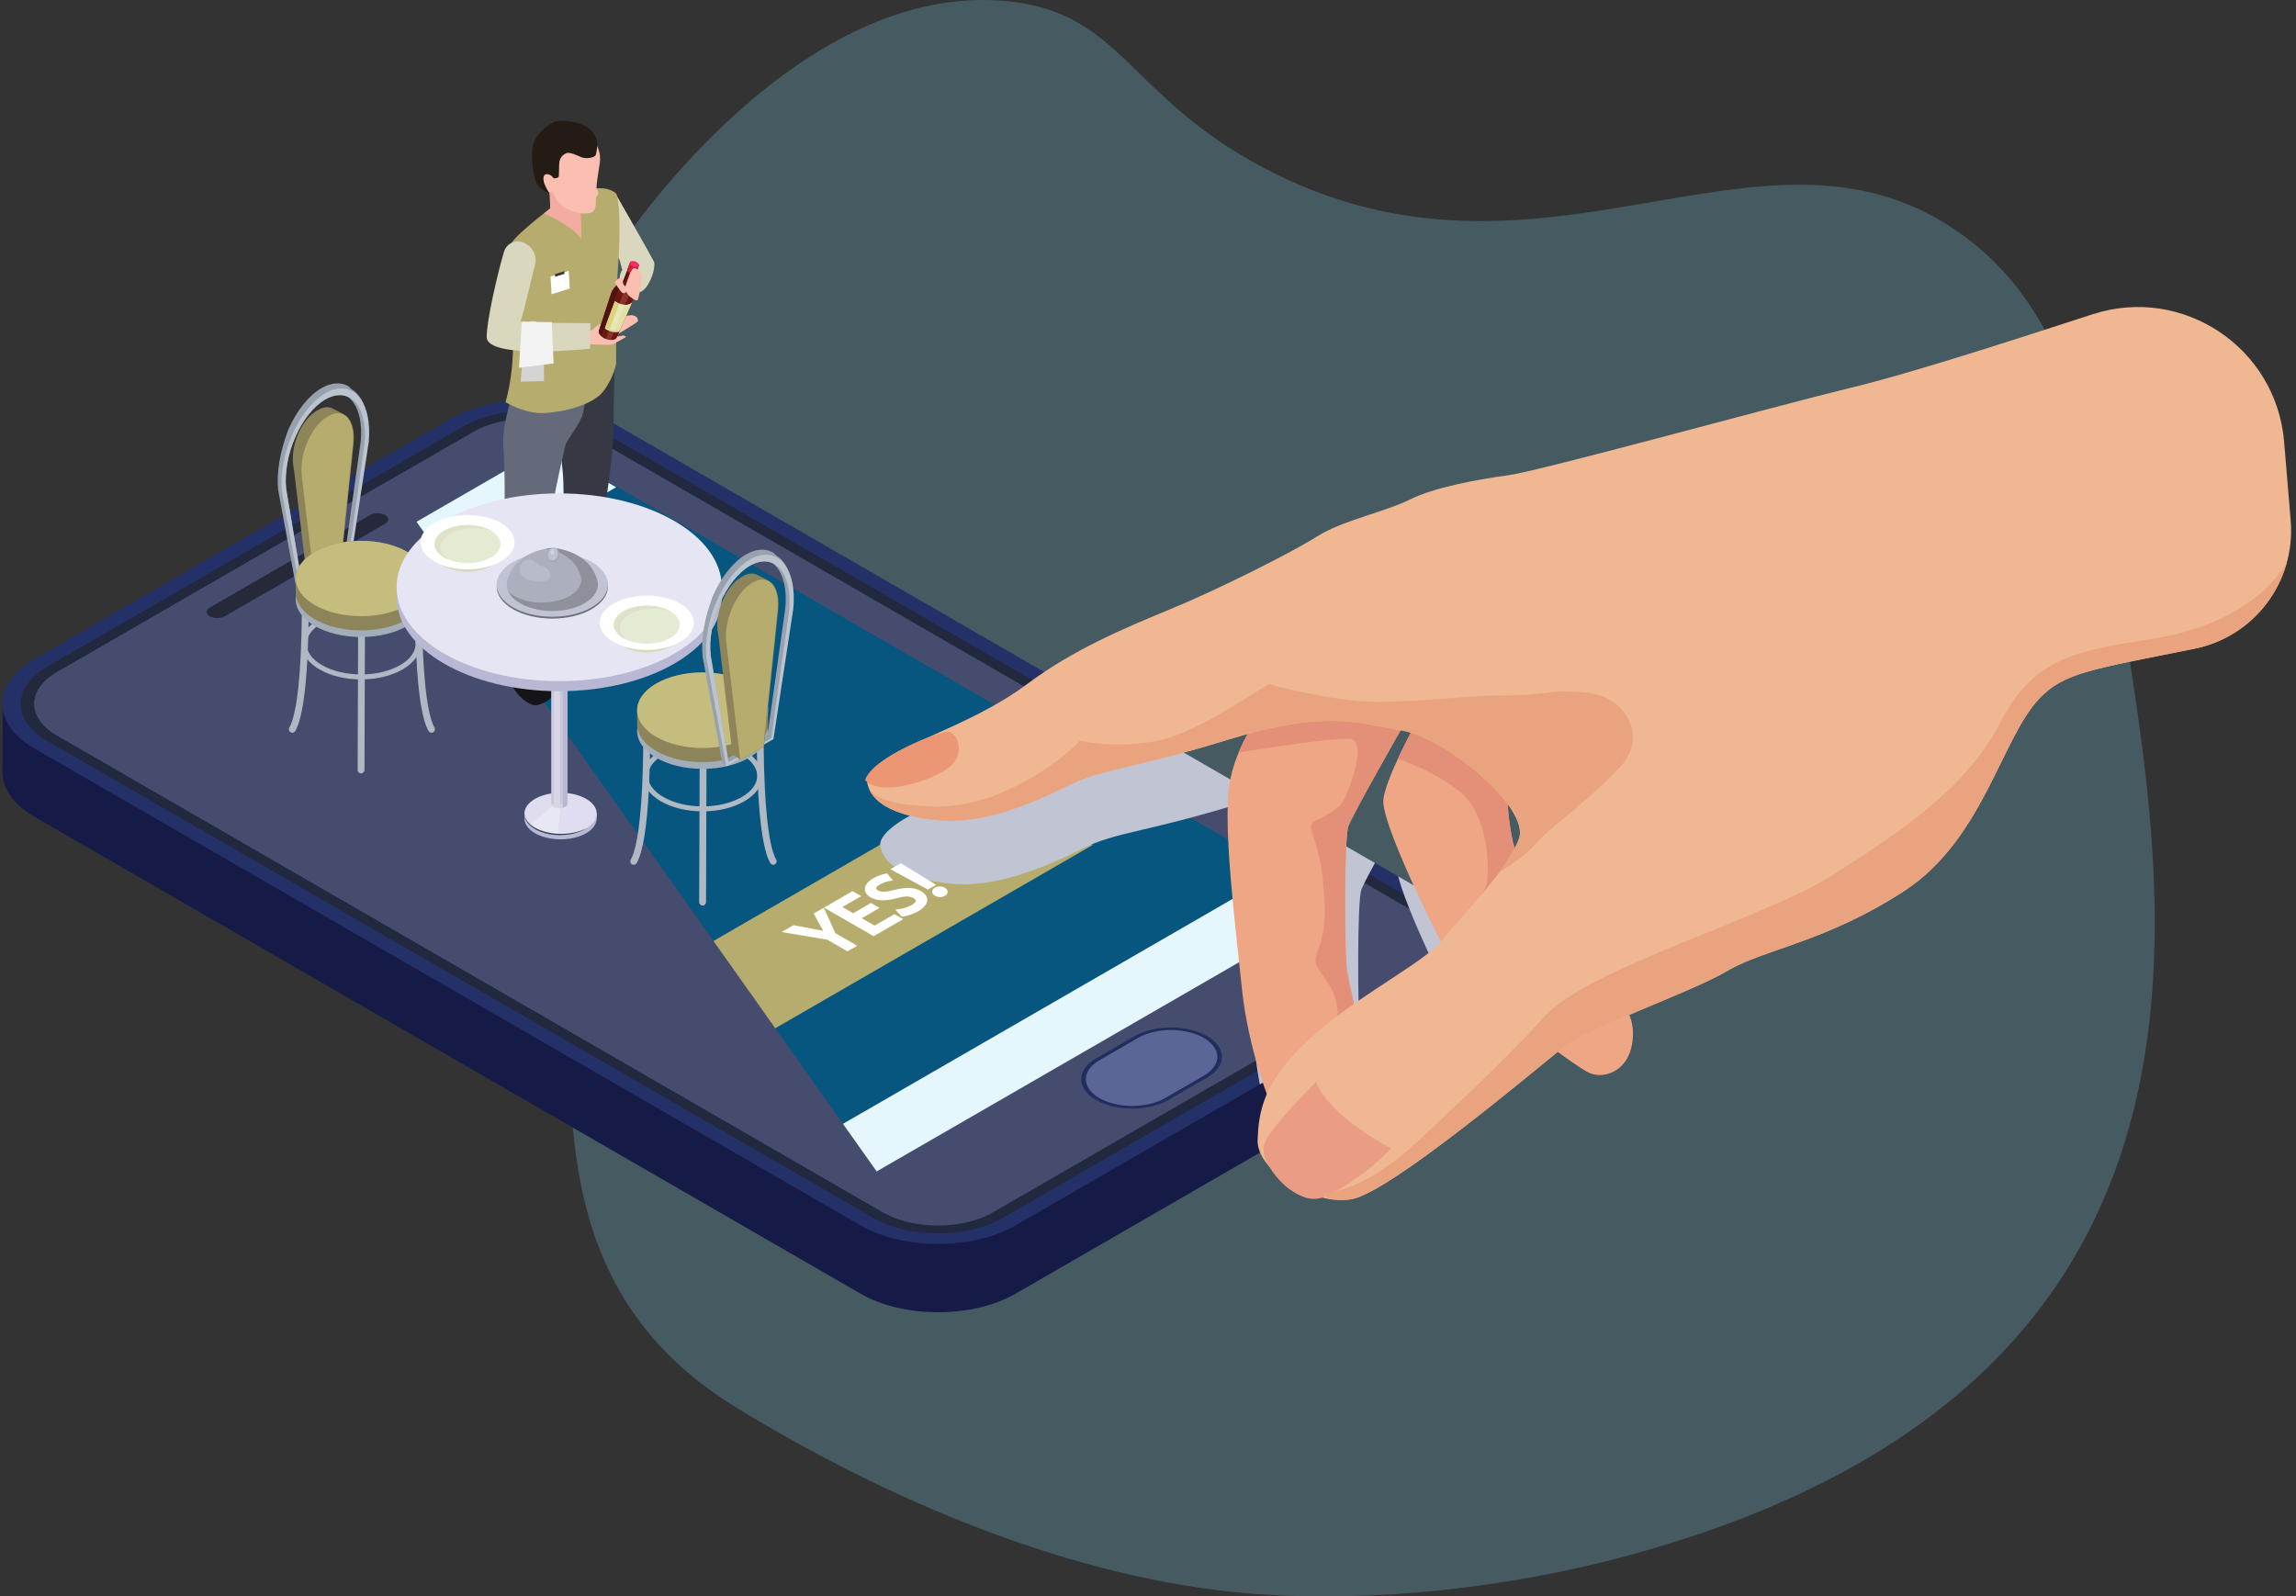 <?xml version="1.0" encoding="utf-8"?>
<!-- Generator: Adobe Illustrator 24.2.1, SVG Export Plug-In . SVG Version: 6.00 Build 0)  -->
<svg version="1.1" id="Layer_1" xmlns="http://www.w3.org/2000/svg" xmlns:xlink="http://www.w3.org/1999/xlink" x="0px" y="0px"
	 viewBox="0 0 818.5 569.17" style="enable-background:new 0 0 818.5 569.17;" xml:space="preserve">
<rect x="0" y="0" width="818.5" height="569.17" fill="#333333" stroke="none"/>
<style type="text/css">
	.st0{opacity:0.3;}
	.st1{fill:#70B9CE;}
	.st2{fill:#7D88C3;}
	.st3{fill:#151A46;}
	.st4{fill:#243168;}
	.st5{fill:#22283D;}
	.st6{fill:#454C6E; mix-blend-mode: screen;}
	.st7{fill:#065680;}
	.st8{fill:#E6F6FD;}
	.st9{fill:#B6AC6D;}
	.st10{fill:#5B6697;}
	.st11{fill:#212D5C;}
	.st12{fill:#252939;}
	.st13{clip-path:url(#SVGID_1_);fill:#C1C4D2; mix-blend-mode: color-burn;}
	.st14{fill:#EFA685;}
	.st15{clip-path:url(#SVGID_2_);fill:#E49078;}
	.st16{clip-path:url(#SVGID_3_);fill:#E49078;}
	.st17{fill:#EFB892;}
	.st18{fill:#EC9673;}
	.st19{fill:#EB9C84;}
	.st20{clip-path:url(#SVGID_4_);fill:#E9A47F;}
	.st21{fill:#D9D8BE;}
	.st22{fill:#151517;}
	.st23{fill:#363943;}
	.st24{fill:#656A7B;}
	.st25{clip-path:url(#SVGID_5_);fill:#F2ACA0;}
	.st26{fill:#F2ACA0;}
	.st27{fill:#FFFFFF;}
	.st28{fill:#453531;}
	.st29{fill:#FABFB1;}
	.st30{fill:#251B15;}
	.st31{fill:#D4D4D4;}
	.st32{fill:#823228;}
	.st33{fill:#501312;}
	.st34{fill:#6B1710;}
	.st35{fill:#863429;}
	.st36{clip-path:url(#SVGID_8_);fill:#DC1C49;}
	.st37{fill:#EE2F68;}
	.st38{fill:#AB4436;}
	.st39{clip-path:url(#SVGID_9_);fill:#DED999;}
	.st40{clip-path:url(#SVGID_10_);fill:#57100F;}
	.st41{clip-path:url(#SVGID_10_);fill:#DAD27C;}
	.st42{clip-path:url(#SVGID_10_);fill:#E3E0A5;}
	.st43{clip-path:url(#SVGID_10_);fill:#E9E6B5;}
	.st44{fill:#F3F3F3;}
	.st45{fill:#97A2AE;}
	.st46{fill:#BBC4CF;}
	.st47{fill:#8D8459;}
	.st48{fill:#B0B9C3;}
	.st49{fill:#A1ADB8;}
	.st50{fill:#C5BD7E;}
	.st51{fill:#B9B8D4;}
	.st52{fill:#DFDDEF;}
	.st53{clip-path:url(#SVGID_11_);fill:#E8E8F4;}
	.st54{fill:#2F4148;}
	.st55{fill:#C8C7DD;}
	.st56{clip-path:url(#SVGID_13_);fill:#D7D7E4;}
	.st57{clip-path:url(#SVGID_13_);fill:#B9B8D4;}
	.st58{fill:#E6E5F3;}
	.st59{fill:#D7D9BE;}
	.st60{fill:#E4EBD3;}
	.st61{fill:#DFE1C8;}
	.st62{fill:#6E717A;}
	.st63{fill:#BFC3D3;}
	.st64{fill:#9799A6;}
	.st65{fill:#ABAFBE;}
	.st66{fill:#8E909C;}
	.st67{fill:#BEC2D2;}
	.st68{fill:#A5A8B6;}
	.st69{fill:#B7BBCB;}
	.st70{fill:#CED2E4;}
</style>
<g>
	<g>
		<g class="st0">
			<path class="st1" d="M759.58,237.67c-11.47-75.09-20.68-126.98-62.1-155.41c-69.87-47.96-147.91,29.9-246.88-22.35
				C401.86,34.18,400.03,4.36,358.76,0.4c-73.02-7-132.82,80.14-138,87.61c-31.49,45.41-42.01,100.77-29.24,153.56
				c8.29,34.28,13.89,69.77,12.36,105c-2.68,61.31-1.14,118.54,58.37,155.11c53.13,32.65,119.99,61.44,183.78,66.49
				c43.35,3.43,91.97-2.12,133.75-13.41C792.7,497.24,775.35,340.91,759.58,237.67z"/>
		</g>
	</g>
	<g>
		<polygon class="st2" points="521.73,360.85 521.73,335.94 502.8,338.44 498.81,350.39 		"/>
		<polygon class="st3" points="0.98,248.38 0.9,275.25 26.67,285.8 27.99,269.63 16.48,252.59 		"/>
		<path class="st3" d="M510.42,343.69l-294.5-170.04c-15.22-8.79-40-8.79-55.22,0l-148.4,85.68c-15.22,8.79-15.22,23.09,0,31.88
			l294.5,170.04c15.22,8.79,40,8.79,55.22,0l148.4-85.68C525.64,366.79,525.64,352.48,510.42,343.69z"/>
		<g>
			<path class="st4" d="M362.02,436.9c-15.22,8.79-40,8.79-55.22,0L12.29,266.87c-15.22-8.79-15.22-23.09,0-31.88l148.4-85.68
				c15.22-8.79,40-8.79,55.22,0l294.5,170.04c15.22,8.79,15.22,23.09,0,31.88L362.02,436.9z"/>
			<path class="st5" d="M357.41,434.25c-12.69,7.33-33.33,7.33-46.02,0L16.89,264.21c-12.69-7.33-12.69-19.24,0-26.57l148.4-85.68
				c12.69-7.33,33.33-7.33,46.02,0L505.82,322c12.69,7.33,12.69,19.24,0,26.57L357.41,434.25z"/>
			<path class="st6" d="M502.37,346.57l-148.4,85.68c-10.8,6.24-28.31,6.24-39.11,0L20.34,262.22c-10.8-6.24-10.8-16.35,0-22.58
				l148.4-85.68c10.8-6.24,28.31-6.24,39.11,0l294.5,170.04C513.17,330.22,513.17,340.34,502.37,346.57z"/>
		</g>
		<g>
			<polygon class="st7" points="476.48,321.66 311.4,416.98 29.93,254.47 195.01,159.15 			"/>
		</g>
		<g>
			<polygon class="st8" points="478.21,322 311.78,418.08 291.07,406.13 457.5,310.04 			"/>
		</g>
		<g>
			<polygon class="st8" points="219.65,173.71 54.86,268.86 29.93,254.47 194.73,159.32 			"/>
		</g>
		<g>
			<polygon class="st9" points="389.49,301.29 270.99,369.71 233.03,347.79 351.52,279.37 			"/>
		</g>
		<g>
			<path class="st10" d="M429.7,383.88l-13.8,7.97c-6.75,3.9-17.79,3.9-24.54,0s-6.75-10.27,0-14.17l13.81-7.97
				c6.75-3.9,17.79-3.9,24.54,0C436.45,373.61,436.45,379.98,429.7,383.88z"/>
			<path class="st11" d="M430.27,384.21l-13.81,7.97c-7.08,4.09-18.61,4.09-25.69,0c-7.08-4.09-7.08-10.74,0-14.83l13.81-7.97
				c7.08-4.09,18.61-4.09,25.69,0C437.36,373.47,437.36,380.12,430.27,384.21z M391.93,378.01c-6.45,3.72-6.45,9.78,0,13.5
				c6.45,3.72,16.94,3.72,23.39,0l13.8-7.97c6.45-3.72,6.45-9.78,0-13.51c-6.45-3.72-16.94-3.72-23.39,0L391.93,378.01z"/>
		</g>
		<path class="st6" d="M20.34,239.63c-10.8,6.24-10.8,16.35,0,22.58l294.5,170.04c3.13,1.8,6.82,3.07,10.74,3.83L138.24,171.57
			L20.34,239.63z"/>
		<g>
			<path class="st12" d="M137.3,186.72l-57.14,32.99c-1.48,0.86-3.89,0.86-5.37,0c-1.48-0.86-1.48-2.24,0-3.1l57.14-32.99
				c1.48-0.86,3.89-0.86,5.37,0C138.78,184.48,138.78,185.86,137.3,186.72z"/>
		</g>
		<g>
			<defs>
				<path id="SVGID_27_" d="M362.02,436.9c-15.22,8.79-40,8.79-55.22,0L12.29,266.87c-15.22-8.79-15.22-23.09,0-31.88l148.4-85.68
					c15.22-8.79,40-8.79,55.22,0l294.5,170.04c15.22,8.79,15.22,23.09,0,31.88L362.02,436.9z"/>
			</defs>
			<clipPath id="SVGID_1_">
				<use xlink:href="#SVGID_27_"  style="overflow:visible;"/>
			</clipPath>
			<path class="st13" d="M821.28,208.19l-2.35-28.14c-2.8-33.54-36.09-55.77-68.13-45.46c-0.44,0.14-0.87,0.28-1.3,0.42
				c-24.2,7.85-62.71,20.5-85.93,26.05c-23.21,5.56-109.75,29.43-121.09,30.95c-11.33,1.53-26.59,4.36-35.31,8.72
				c-8.72,4.36-23.98,7.41-32.91,13.08c-8.94,5.67-34.88,18.75-52.31,25.94c-17.44,7.19-34.88,14.6-51.22,26.81
				c-16.35,12.21-37.93,19.18-48.17,25.29c-10.24,6.1-8.72,9.81-8.72,9.81c1.09,6.54,8.72,11.77,25.07,13.41
				c16.35,1.63,34.33-6.21,46.76-12.42c12.42-6.21,21.91-5.56,56.89-16.35c2.41-0.74,4.69-1.4,6.88-2
				c-2.76,4.96-5.53,11.36-6.55,18.35c-2.29,15.69,2.62,53.62,4.58,72.91c1.28,12.61,5.08,27.03,8.83,37.15
				c-2.54,5.81-3.11,11.1-3.27,16.47c-0.33,10.79,19.95,23.54,33.68,20.93c13.27-2.53,61.23-42.72,73.29-52.49
				c5.66,4.16,10.13,7.13,11.72,7.7c5.56,1.96,13.08-1.31,14.71-10.14c0.73-3.96,0.41-7.45-0.93-10.75
				c13.11-5.58,27.6-11.31,34.97-15.67c13.24-7.85,34.95-10.19,63.07-28.5c28.12-18.31,34.52-54.31,48.25-68.7
				c8.7-9.11,18.45-10.28,55.19-17.66C808.34,249.58,823.1,229.93,821.28,208.19z M546.18,321.6c-0.4,1.12-0.93,2.31-1.58,3.54
				c-1.34-4.51-2.1-10.33-2.5-15.91C545.56,313.93,547.33,318.35,546.18,321.6z M487.33,380.53c-1.27-5.82-2.35-10.5-2.62-13.16
				c-0.65-6.54-0.98-46.1,0.65-50.35c1.32-3.44,12.74-23.84,18.59-34.07c0.13,0.02,0.25,0.04,0.38,0.07
				c1.03,0.17,2.12,0.44,3.26,0.79c-2.99,5.7-9.06,17.84-9.8,23.73c-0.87,6.92,13.54,37.26,20.53,50.81
				C513.56,363.88,500.34,371.42,487.33,380.53z"/>
		</g>
		<g>
			<path class="st14" d="M451.62,251.61c0,0-11.12,12.75-13.41,28.45c-2.29,15.69,2.62,53.62,4.58,72.91
				c1.96,19.29,9.81,42.83,14.39,48.72c4.58,5.89,31.72,4.9,30.41-13.41c-1.31-18.31-6.87-36.95-7.52-43.49
				c-0.65-6.54-0.98-46.1,0.65-50.35c1.63-4.25,18.64-34.33,21.58-39.24C505.24,250.3,478.1,235.26,451.62,251.61z"/>
			<path class="st14" d="M504.59,258.15c0,0-10.46,18.96-11.44,26.81c-0.98,7.85,17.66,45.78,22.89,55.26
				c5.23,9.48,45.45,40.54,51.01,42.51c5.56,1.96,13.08-1.31,14.71-10.14c1.63-8.83-1.96-15.37-10.46-22.56
				c-8.5-7.19-25.83-33.68-30.41-44.79c-4.58-11.12-3.92-35.64-3.6-37.27C537.61,266.32,550.36,239.18,504.59,258.15z"/>
			<g>
				<defs>
					<path id="SVGID_29_" d="M451.62,251.61c0,0-11.12,12.75-13.41,28.45c-2.29,15.69,2.62,53.62,4.58,72.91
						c1.96,19.29,9.81,42.83,14.39,48.72c4.58,5.89,31.72,4.9,30.41-13.41c-1.31-18.31-6.87-36.95-7.52-43.49
						c-0.65-6.54-0.98-46.1,0.65-50.35c1.63-4.25,18.64-34.33,21.58-39.24C505.24,250.3,478.1,235.26,451.62,251.61z"/>
				</defs>
				<clipPath id="SVGID_2_">
					<use xlink:href="#SVGID_29_"  style="overflow:visible;"/>
				</clipPath>
				<path class="st15" d="M434.49,269.51c0,0,41.51-7.14,47.16-5.98c5.65,1.16-0.5,17.93-2.82,22.09c-1.59,2.84-6.77,5.53-9.87,6.94
					c-1.33,0.6-1.96,2.11-1.46,3.48c1.26,3.49,3.42,10.37,4.19,18.47c1.66,17.44-0.83,21.25-2.32,25.57
					c-1.49,4.32,1.44,5.81,4.98,11.96c6.97,12.12-2.16,31.22-5.98,36.37c-3.82,5.15,17.93,9.47,26.4,4.48s23.91-89.83,25.41-92.49
					c1.49-2.66-24.91-68.25-24.91-68.25l-54.47,6.97L434.49,269.51z"/>
			</g>
			<g>
				<defs>
					<path id="SVGID_31_" d="M504.59,258.15c0,0-10.46,18.96-11.44,26.81c-0.98,7.85,17.66,45.78,22.89,55.26
						c5.23,9.48,45.45,40.54,51.01,42.51c5.56,1.96,13.08-1.31,14.71-10.14c1.63-8.83-1.96-15.37-10.46-22.56
						c-8.5-7.19-25.83-33.68-30.41-44.79c-4.58-11.12-3.92-35.64-3.6-37.27C537.61,266.32,550.36,239.18,504.59,258.15z"/>
				</defs>
				<clipPath id="SVGID_3_">
					<use xlink:href="#SVGID_31_"  style="overflow:visible;"/>
				</clipPath>
				<path class="st16" d="M495.49,269.62c0,0,13.06,3.54,24.35,12.18c11.29,8.63,11.07,28.34,10.18,33.21
					c-0.89,4.87-13.73,19.26-13.73,19.26s27.68,15.06,40.96-1.55c13.28-16.61,19.93-58.45,19.93-58.45l-49.82-36.53
					C527.37,237.74,499.91,256.56,495.49,269.62z"/>
			</g>
			<path class="st17" d="M309.17,279.07c0,0-1.53-3.71,8.72-9.81c10.24-6.1,31.82-13.08,48.17-25.29
				c16.35-12.21,33.79-19.62,51.22-26.81c17.44-7.19,43.38-20.27,52.31-25.94c8.94-5.67,24.2-8.72,32.91-13.08
				c8.72-4.36,23.98-7.19,35.31-8.72c11.33-1.53,97.87-25.39,121.09-30.95c23.21-5.56,61.73-18.21,85.93-26.05
				c0.43-0.14,0.86-0.28,1.3-0.42c32.04-10.31,65.33,11.92,68.13,45.46l2.35,28.14c1.82,21.74-12.94,41.39-34.33,45.69
				c-36.74,7.38-46.49,8.55-55.19,17.66c-13.73,14.39-20.13,50.39-48.25,68.7c-28.12,18.31-49.83,20.66-63.07,28.5
				c-13.24,7.85-49.53,20.11-59.34,27.95c-9.81,7.85-60.69,50.79-74.42,53.4c-13.73,2.62-34-10.14-33.68-20.93
				c0.33-10.79,2.29-21.25,18.64-36.29c16.35-15.04,40.87-27.14,47.08-34.99c6.21-7.85,23.54-25.18,27.47-36.29
				c3.92-11.12-26.16-35.97-41.85-38.58c-15.69-2.62-26.81-7.52-61.8,3.27s-44.47,10.14-56.89,16.35
				c-12.42,6.21-30.41,14.06-46.76,12.42C317.89,290.84,310.26,285.61,309.17,279.07z"/>
			<path class="st18" d="M308.41,278.05c0,0,2.39,3.86,11.96,2.39c9.57-1.47,18.21-5.7,20.42-9.57c2.21-3.86,0.55-9.57-2.76-9.93
				C334.72,260.58,310.99,270.14,308.41,278.05z"/>
			<path class="st19" d="M451.56,414.39c2.36,4.26,6.82,10.33,13.9,12.59c2.5,0.8,5.21,0.54,7.56-0.63
				c4.8-2.39,14.25-7.81,22.91-16.92c0,0-21.8-11.06-26.81-23.71c-0.15,0.42-11.67,11.3-17.23,19.71
				C450.12,408.12,450,411.58,451.56,414.39z"/>
		</g>
		<g>
			<defs>
				<path id="SVGID_33_" d="M309.17,279.07c0,0-1.53-3.71,8.72-9.81c10.24-6.1,31.82-13.08,48.17-25.29
					c16.35-12.21,33.79-19.62,51.22-26.81c17.44-7.19,43.38-20.27,52.31-25.94c8.94-5.67,24.2-8.72,32.91-13.08
					c8.72-4.36,23.98-7.19,35.31-8.72c11.33-1.53,97.87-25.39,121.09-30.95c23.21-5.56,61.73-18.21,85.93-26.05
					c0.43-0.14,0.86-0.28,1.3-0.42c32.04-10.31,65.33,11.92,68.13,45.46l2.35,28.14c1.82,21.74-12.94,41.39-34.33,45.69
					c-36.74,7.38-46.49,8.55-55.19,17.66c-13.73,14.39-20.13,50.39-48.25,68.7c-28.12,18.31-49.83,20.66-63.07,28.5
					c-13.24,7.85-49.53,20.11-59.34,27.95c-9.81,7.85-60.69,50.79-74.42,53.4c-13.73,2.62-34-10.14-33.68-20.93
					c0.33-10.79,2.29-21.25,18.64-36.29c16.35-15.04,40.87-27.14,47.08-34.99c6.21-7.85,23.54-25.18,27.47-36.29
					c3.92-11.12-26.16-35.97-41.85-38.58c-15.69-2.62-26.81-7.52-61.8,3.27s-44.47,10.14-56.89,16.35
					c-12.42,6.21-30.41,14.06-46.76,12.42C317.89,290.84,310.26,285.61,309.17,279.07z"/>
			</defs>
			<clipPath id="SVGID_4_">
				<use xlink:href="#SVGID_33_"  style="overflow:visible;"/>
			</clipPath>
			<path class="st20" d="M471.35,425.27c0,0,13.01,1.06,33.21-17.6c21.95-20.27,35.96-34.23,46.37-45.58
				c15.56-16.96,79.04-35.09,102.29-50.04c23.25-14.94,47.62-30.58,59.9-54.5s28.23-25.57,54.8-29.89
				c26.57-4.32,39.52-16.27,45.17-23.91s12.29-24.24,12.29,8.3S702.5,366.82,659.66,392.72S567,468.44,537.11,469.44
				C507.22,470.43,471.35,425.27,471.35,425.27z"/>
			<path class="st20" d="M309.17,279.07c0,0-1.66,8.04,24.25,8.48c25.9,0.44,49.82-20.81,51.37-23.47c0,0,19.48,4.43,36.31-2.66
				c16.83-7.08,30.55-18.16,31.88-17.49c1.33,0.66,17.27,4.65,31,5.98c13.73,1.33,37.64-1.99,52.25-1.99
				c14.61,0,16.92-2.29,29.76-0.97c12.84,1.33,22.14,15.06,11.51,26.57c-10.63,11.51-25.34,21.78-30.21,27.53
				c-4.87,5.76-18.6,14.17-36.75,22.58c-18.16,8.41-42.07,17.27-42.07,17.27S289.35,346.54,309.17,279.07z"/>
		</g>
		<g>
			<g>
				<path class="st21" d="M219.26,68.73c0,0,13.17,23.01,13.88,24.57c0.46,1.02-0.09,5.51-2.89,9.24c-1.51,2.01-4.31,2.53-6.45,1.22
					l-0.46-0.28c-2.49-1.53-3.18-4.84-1.51-7.24l-0.96-3.58l-5.12-7.97L219.26,68.73z"/>
				<g>
					<g>
						<path class="st22" d="M202.29,221.39c0,0-0.08,3.09,0.08,3.56c0.17,0.47,1.9,2.21,3.64,2.73c1.74,0.52,2.32,0.14,2.32,0.14
							s6.92,5.63,8.11,6.34c1.19,0.72,2.13,1.12,4.33,0.9c2.21-0.22,3.92-1.32,4-2.51c0.08-1.19-1.47-3.72-3.28-4.85
							c-5.81-3.64-9.08-10.53-8.12-10.11L202.29,221.39z"/>
					</g>
				</g>
				<g>
					<g>
						<path class="st22" d="M189.41,235.44c0,0,3.16,4.04,4.3,5.88c1.14,1.84,3.16,4.52,3.53,6.03c0.37,1.51-5.09,4.67-7.09,4.03
							c-2.14-0.67-4.08-2.05-6.14-4.66c-2.06-2.61-3.16-6.25-3.24-6.43c-0.07-0.18-0.74-0.26-0.74-0.26s-1.95-2.21-2.17-2.9
							c-0.22-0.7-0.11-3.35-0.11-3.35S187.9,233.86,189.41,235.44z"/>
					</g>
				</g>
				<g>
					<path class="st23" d="M197.12,141.98c0,0,3.72,23.55,3.72,30.5c0,6.94,0.62,16.98,0.5,23.31c-0.1,5.12,0.53,19.91,0.77,25.36
						c0.06,1.35,1.08,2.47,2.42,2.66c2.71,0.39,7.21-0.03,10.32-5.83c0,0-0.37-18.72,0-28.26c0.31-7.9,3.84-25.78,3.84-36.07
						c0-10.29,0.49-25.71,0.49-25.71L197.12,141.98z"/>
					<path class="st24" d="M205.05,135.66c0,0-1.87,15.47-2.85,20.08c-2.29,10.78-3.72,15.62-4.96,23.93
						c-1.24,8.31-4.34,18.22-5.33,24.42c-0.99,6.2-1.74,31.98-1.74,31.98s-1.61,4.83-7.81,3.22c-6.2-1.61-4.96-5.21-4.96-5.21
						s-0.38-21.59,1.3-35.21c1.67-13.57,1.3-31.98,0.74-39.79c-0.47-6.57,2.23-15.62,4.28-21.94
						C185.78,130.8,205.05,135.66,205.05,135.66z"/>
					<path class="st24" d="M197.49,164.04c0,0,3.22-3.22,4.21-5.7c0.99-2.48,5.33-7.31,6.2-11.28c0.87-3.97,0.74-7.56,0.74-7.56
						l-13.51,4.83l0.74,6.94L197.49,164.04z"/>
					<path class="st9" d="M196.13,74.35c0,0-8.23,6.2-12.14,10.29c-3.9,4.09-2.49,5.64-2.68,8.8c-0.19,3.16,1.49,16.55,1.58,28.91
						s-2.69,21-2.69,21s6.87,4.29,13.84,3.92c6.97-0.37,17.38-2.88,21.09-7.81c3.72-4.93,4.5-9.78,4.5-9.78s-0.06-25.15,0.78-36.03
						s0.44-23.84-0.96-24.86c-1.39-1.02-3.87-2.34-9.09-1.32C207.86,67.97,199.01,71.84,196.13,74.35z"/>
				</g>
				<g>
					<defs>
						<path id="SVGID_35_" d="M196.13,74.35c0,0-8.23,6.2-12.14,10.29c-3.9,4.09-2.49,5.64-2.68,8.8
							c-0.19,3.16,1.49,16.55,1.58,28.91s-2.69,21-2.69,21s6.87,4.29,13.84,3.92c6.97-0.37,15.81-4.18,19.52-9.11
							c3.72-4.93,4-8.37,4-8.37s2.02-25.25,2.86-36.13s0.44-23.84-0.96-24.86c-1.39-1.02-3.87-2.34-9.09-1.32
							C207.86,67.97,199.01,71.84,196.13,74.35z"/>
					</defs>
					<clipPath id="SVGID_5_">
						<use xlink:href="#SVGID_35_"  style="overflow:visible;"/>
					</clipPath>
					<path class="st25" d="M193.71,76.01c0,0,10.45,4.38,13.49,9.21c0,0,0.67-9.83-1.75-15.34c-2.42-5.51-11.63,1.13-11.63,1.13
						L193.71,76.01z"/>
				</g>
				<path class="st26" d="M194.82,61.09c1.67,8.55,1.26,15.64,1.26,15.64l7.39,1.29l0.74-14.41
					C204.21,63.6,196.7,59.55,194.82,61.09z"/>
				<g>
					<defs>
						<path id="SVGID_37_" d="M196.38,74.11c0,0-5.39,4.37-9.3,8.46c-3.9,4.09-5.58,7.72-5.76,10.88
							c-0.19,3.16,1.49,16.55,1.58,28.91s-1.58,20.45-1.58,20.45s5.76,4.83,12.74,4.46c6.97-0.37,15.81-4.18,19.52-9.11
							c3.72-4.93,4-8.37,4-8.37s-0.74-26.13,0.09-37c0.84-10.88,2.05-24.36,0.65-25.38c-1.39-1.02-4.83-1.49-7.34-0.93
							C208.46,67.04,199.26,71.6,196.38,74.11z"/>
					</defs>
					<clipPath id="SVGID_6_">
						<use xlink:href="#SVGID_37_"  style="overflow:visible;"/>
					</clipPath>
				</g>
				<g>
					<g>
						<g>
							<polygon class="st27" points="196.62,104.9 203.1,102.89 202.76,96.57 196.28,98.58 							"/>
						</g>
						<g>
							<polygon class="st28" points="197.88,98.68 201.22,97.64 201.17,96.69 197.83,97.73 							"/>
						</g>
					</g>
				</g>
				<g>
					<g>
						<path class="st29" d="M213.69,58.92c0,0-0.32,2.1-0.46,2.99s-0.66,4.45-0.59,5.04c0.07,0.59,0.82,1.3,0.59,2.1
							c-0.23,0.8-0.8,1.28-0.8,1.57c0,0.3,0.11,2.87-0.39,3.97c-0.5,1.09-1.48,1.62-4.2,1.55c-2.71-0.07-6.81-1.86-8.36-3.56
							c-1.55-1.7-1.52-2.41-2.58-4.37c-0.55-1.02-4.38-3.25-4.74-4.32c-0.36-1.06-2.74-4.17-1.16-10.67c1.58-6.51,9-8.51,12.22-8.57
							c3.22-0.06,7.42,2.61,8.94,5.84C213.7,53.71,214.29,55.44,213.69,58.92z"/>
					</g>
				</g>
				<g>
					<g>
						<path class="st29" d="M196.02,63.05c0,0-1.03-2.19-2.99-1.3c-1.96,0.89-0.75,3.49,0.23,4.67c0.98,1.19,2.33,2.21,2.8,2.28
							c0.48,0.07,0.98-0.34,0.73-1.23c-0.25-0.89-0.82-1.19-0.89-2.35C195.84,63.96,196.39,64.05,196.02,63.05z"/>
					</g>
				</g>
				<path class="st30" d="M212.9,52.01c0,0-0.16,2.26-0.55,3.28c-0.39,1.01-3.59,1.4-5.07,0.78c-1.48-0.62-4.21-2.03-5.54-1.4
					c-1.33,0.62-2.19,1.87-2.34,3.2c-0.16,1.33-0.08,4.21-0.16,4.92c-0.08,0.7-1.56,0.86-1.8,0.78c-0.23-0.08-0.94-1.48-2.5-1.48
					s-1.33,2.19-0.86,3.43c0.47,1.25,1.72,3.43,1.72,3.43s-4.29-1.48-5.15-5.31c-0.86-3.82-1.4-7.65-0.7-11.63
					c0.7-3.98,6.24-8.9,9.37-8.9C202.44,43.11,212.82,43.34,212.9,52.01z"/>
				<path class="st29" d="M210.26,122.74c0,0,6.46,0.31,7.48,0.16c1.02-0.15,5.45-2.75,5.45-2.75s-0.51-0.77-1.54-0.45
					c-1.03,0.32-1.84,0.13-2.99,0.51c-1.15,0.38,0-0.07,0.66-0.51c0.65-0.44,7.89-4.72,8.07-5.12c0.18-0.4-0.16-0.96-0.22-1.25
					c-0.06-0.29-1.3-1.15-2.48-0.93c-1.18,0.22-4.02,0.5-5.34,0.91c-1.32,0.42-4.06,1.54-5.91,2.56c-1.6,0.88-3.13,2.63-5.22,3.51
					S208.51,123.05,210.26,122.74z"/>
				<path class="st31" d="M191.22,114.69c0,0-0.82-0.25-1.6-0.2s-1.21,0.22-1.86,1.52s-2.15,20.07-2.15,20.07l8.32-0.22
					c0,0,0-15.37-0.07-15.67C193.78,119.88,191.22,114.69,191.22,114.69z"/>
				<path class="st21" d="M186.95,86.66c-2.84-1.48-6.33-0.02-7.26,3.05c-2.26,7.42-6.28,24.97-6.19,30.48
					c0.14,8.11,36.84,4.13,36.84,4.13l0.14-9.1c0,0-22.19,0-24.89-0.71c1.74-5.21,3.93-15.87,5.09-19.83
					c0.9-3.06-0.49-6.33-3.33-7.8L186.95,86.66z"/>
				<g>
					<g>
						<g>
							<path class="st32" d="M217.83,104.67l7.58,2.9l-5.55,12.72l0,0c-0.2,0.43-0.68,0.74-1.39,0.86
								c-1.51,0.24-3.52-0.53-4.49-1.72c-0.47-0.58-0.61-1.16-0.44-1.62l0,0L217.83,104.67z"/>
						</g>
						<g>
							<path class="st32" d="M219.61,101.95c0.81-0.79,2.31-1.12,2.84-2.5c0.53-1.38,2.33-6.1,2.33-6.1l3.03,1.16
								c0,0-1.8,4.72-2.33,6.1c-0.53,1.38,0.37,2.88,0.45,3.76c0.06,0.7,0.01,1.83-0.51,3.2l-7.58-2.89
								C218.36,103.29,218.8,102.73,219.61,101.95z"/>
						</g>
						<g>
							<path class="st32" d="M219.56,103.53c-1.8,0.29-2.33,1.67-1.18,3.08c1.15,1.42,3.54,2.33,5.34,2.04
								c1.8-0.29,2.33-1.67,1.18-3.08C223.75,104.15,221.36,103.24,219.56,103.53z"/>
						</g>
						<g>
							<defs>
								<path id="SVGID_39_" d="M217.85,104.68L217.85,104.68l-0.02-0.01c0.53-1.38,1.28-2.22,1.78-2.72c0.5-0.5,2.31-1.12,2.84-2.5
									c0.53-1.38,2.33-6.1,2.33-6.1l3.03,1.16c0,0-1.8,4.72-2.33,6.1c-0.53,1.38,0.41,3.05,0.45,3.76
									c0.04,0.69,0.01,1.78-0.48,3.11c-0.01,0.03-0.02,0.06-0.04,0.1l0,0l0,0.01c0,0.01,0,0.01-0.01,0.02l-5.54,12.69l0,0
									c-0.2,0.43-0.68,0.74-1.39,0.86c-1.51,0.24-3.52-0.53-4.49-1.72c-0.47-0.58-0.61-1.16-0.44-1.62l0,0l4.31-13.13
									L217.85,104.68z"/>
							</defs>
							<clipPath id="SVGID_7_">
								<use xlink:href="#SVGID_39_"  style="overflow:visible;"/>
							</clipPath>
						</g>
						<polygon class="st32" points="219.74,105.4 219.73,105.4 219.74,105.4 						"/>
						<path class="st33" d="M217.85,104.68L217.85,104.68l-0.02-0.01c0.53-1.38,0.97-1.94,1.78-2.72c0.81-0.79,2.31-1.12,2.84-2.5
							c0.53-1.38,2.33-6.1,2.33-6.1l0.76,0.29c0,0-1.8,4.72-2.33,6.1c-0.53,1.38-1.43,1.94-2.02,2.81
							c-0.59,0.87-0.93,1.47-1.46,2.84l-4.62,13.02l-0.6,1.56c-0.21-0.17-0.39-0.35-0.55-0.54c-0.47-0.58-0.61-1.16-0.44-1.62l0,0
							l4.31-13.13L217.85,104.68z"/>
						<polygon class="st32" points="223.52,106.85 223.53,106.85 223.52,106.85 						"/>
						<path class="st34" d="M219.73,105.4l0.01,0l0,0L219.73,105.4c0.53-1.38,0.87-1.98,1.46-2.84c0.59-0.87,1.49-1.44,2.02-2.81
							c0.53-1.38,2.33-6.1,2.33-6.1l0.76,0.29c0,0-1.8,4.72-2.33,6.1c-0.53,1.38-0.83,2.17-1.2,3.13c-0.36,0.95-0.61,1.59-1.13,2.97
							l0,0l0,0l-4.93,12.9l-0.69,1.81c-0.55-0.21-1.07-0.5-1.49-0.85l0.6-1.56L219.73,105.4z"/>
						<path class="st34" d="M223.53,106.85c0.53-1.38,0.67-2.05,0.81-3.09c0.14-1.04-0.15-2.07,0.37-3.44
							c0.53-1.38,2.33-6.1,2.33-6.1l0.75,0.29c0,0-1.8,4.72-2.33,6.1c-0.53,1.38,0.37,2.88,0.45,3.76c0.06,0.69,0.02,1.78-0.48,3.11
							c-0.01,0.03-0.02,0.06-0.04,0.1l0,0l0,0.01c0,0.01,0,0.01-0.01,0.02l-5.54,12.69l0,0c-0.2,0.43-0.68,0.74-1.39,0.86
							c-0.25,0.04-0.5,0.05-0.77,0.04l0.6-1.56L223.53,106.85z"/>
						<path class="st35" d="M221.63,106.12L221.63,106.12L221.63,106.12c0.53-1.38,0.77-2.02,1.13-2.97
							c0.37-0.96,0.67-1.75,1.2-3.13c0.53-1.38,2.33-6.1,2.33-6.1l0.76,0.29c0,0-1.8,4.72-2.33,6.1c-0.53,1.38-0.23,2.4-0.37,3.44
							c-0.14,1.04-0.29,1.71-0.81,3.09l-0.01,0l0,0l0.01,0l-5.24,12.78l-0.6,1.56c-0.55-0.02-1.13-0.15-1.68-0.36l0.69-1.81
							L221.63,106.12z"/>
						<g>
							<defs>
								<path id="SVGID_41_" d="M224.6,93.46l3.19,1.22l-1.02,2.66l-0.01,0c-0.11,0.2-0.34,0.35-0.68,0.41
									c-0.76,0.12-1.76-0.26-2.25-0.86c-0.22-0.27-0.29-0.54-0.24-0.76l-0.01,0L224.6,93.46z"/>
							</defs>
							<use xlink:href="#SVGID_41_"  style="overflow:visible;fill:#CD1F38;"/>
							<clipPath id="SVGID_8_">
								<use xlink:href="#SVGID_41_"  style="overflow:visible;"/>
							</clipPath>
							
								<rect x="224.97" y="93.95" transform="matrix(-0.934 -0.357 0.357 -0.934 401.61 268.064)" class="st36" width="1.16" height="6.02"/>
						</g>
						<g>
							<path class="st37" d="M225.29,93.06c-0.76,0.12-0.98,0.7-0.5,1.3c0.48,0.6,1.49,0.98,2.25,0.86c0.76-0.12,0.98-0.7,0.5-1.3
								C227.06,93.32,226.05,92.94,225.29,93.06z"/>
						</g>
					</g>
					<g>
						<path class="st38" d="M218.39,103.98c0,0-0.01,0.01-0.01,0.01C218.38,103.99,218.39,103.98,218.39,103.98z"/>
						<path class="st38" d="M218.61,103.84c-0.01,0-0.01,0.01-0.02,0.01C218.6,103.84,218.61,103.84,218.61,103.84z"/>
						<path class="st38" d="M218.74,103.77c-0.01,0-0.02,0.01-0.02,0.01C218.72,103.78,218.73,103.78,218.74,103.77z"/>
						<path class="st38" d="M218.68,103.8c-0.01,0-0.01,0.01-0.02,0.01C218.66,103.81,218.67,103.81,218.68,103.8z"/>
						<path class="st38" d="M218.44,103.94c-0.01,0-0.01,0.01-0.02,0.01C218.43,103.95,218.44,103.94,218.44,103.94z"/>
						<path class="st38" d="M218.56,103.87c-0.01,0-0.01,0.01-0.02,0.01C218.54,103.88,218.55,103.87,218.56,103.87z"/>
						<path class="st38" d="M218.5,103.9c-0.01,0-0.01,0.01-0.02,0.01C218.49,103.91,218.49,103.91,218.5,103.9z"/>
						<path class="st38" d="M219.08,103.64c-0.01,0-0.02,0.01-0.03,0.01C219.06,103.64,219.07,103.64,219.08,103.64z"/>
						<path class="st38" d="M219.31,103.58c-0.01,0-0.02,0.01-0.03,0.01C219.29,103.58,219.3,103.58,219.31,103.58z"/>
						<path class="st38" d="M218.87,103.71c-0.01,0-0.02,0.01-0.03,0.01C218.85,103.72,218.86,103.72,218.87,103.71z"/>
						<path class="st38" d="M219.24,103.6c-0.01,0-0.02,0.01-0.03,0.01C219.21,103.6,219.23,103.6,219.24,103.6z"/>
						<path class="st38" d="M219.4,103.56c-0.01,0-0.02,0-0.03,0.01C219.37,103.56,219.38,103.56,219.4,103.56z"/>
						<path class="st38" d="M218.94,103.69c-0.01,0-0.02,0.01-0.03,0.01C218.92,103.69,218.93,103.69,218.94,103.69z"/>
						<path class="st38" d="M219.16,103.62c-0.01,0-0.02,0.01-0.03,0.01C219.14,103.62,219.15,103.62,219.16,103.62z"/>
						<path class="st38" d="M219.48,103.54c-0.01,0-0.02,0-0.03,0.01C219.46,103.55,219.47,103.54,219.48,103.54z"/>
						<path class="st38" d="M219.01,103.66c-0.01,0-0.02,0.01-0.03,0.01C218.99,103.67,219,103.67,219.01,103.66z"/>
						<path class="st38" d="M217.92,104.52C217.92,104.53,217.92,104.53,217.92,104.52C217.92,104.53,217.92,104.53,217.92,104.52z"
							/>
						<path class="st38" d="M218.01,104.37C218.01,104.37,218.01,104.38,218.01,104.37C218.01,104.38,218.01,104.37,218.01,104.37z"
							/>
						<path class="st38" d="M217.98,104.42C217.98,104.42,217.97,104.43,217.98,104.42C217.97,104.43,217.98,104.42,217.98,104.42z"
							/>
						<path class="st38" d="M217.95,104.47C217.95,104.47,217.95,104.48,217.95,104.47C217.95,104.48,217.95,104.47,217.95,104.47z"
							/>
						<path class="st38" d="M217.87,104.63C217.87,104.63,217.87,104.63,217.87,104.63C217.87,104.63,217.87,104.63,217.87,104.63z"
							/>
						<path class="st38" d="M217.9,104.58C217.9,104.58,217.89,104.58,217.9,104.58C217.89,104.58,217.9,104.58,217.9,104.58z"/>
						<path class="st38" d="M218.78,103.75c0.01,0,0.02-0.01,0.02-0.01C218.8,103.75,218.79,103.75,218.78,103.75z"/>
						<path class="st38" d="M218.29,104.06c0,0-0.01,0.01-0.01,0.01C218.28,104.06,218.29,104.06,218.29,104.06z"/>
						<path class="st38" d="M218.24,104.1c0,0-0.01,0.01-0.01,0.01C218.24,104.11,218.24,104.1,218.24,104.1z"/>
						<path class="st38" d="M218.34,104.02c0,0-0.01,0.01-0.01,0.01C218.33,104.02,218.34,104.02,218.34,104.02z"/>
						<path class="st38" d="M218.2,104.14C218.2,104.15,218.19,104.15,218.2,104.14C218.19,104.15,218.2,104.15,218.2,104.14z"/>
						<path class="st38" d="M218.04,104.32C218.04,104.33,218.04,104.33,218.04,104.32C218.04,104.33,218.04,104.33,218.04,104.32z"
							/>
						<path class="st38" d="M218.08,104.28C218.08,104.28,218.07,104.28,218.08,104.28C218.07,104.28,218.08,104.28,218.08,104.28z"
							/>
						<path class="st38" d="M218.12,104.23C218.11,104.23,218.11,104.24,218.12,104.23C218.11,104.24,218.11,104.23,218.12,104.23z"
							/>
						<path class="st38" d="M218.16,104.19C218.15,104.19,218.15,104.19,218.16,104.19C218.15,104.19,218.15,104.19,218.16,104.19z"
							/>
						<path class="st38" d="M225.51,106.95c0,0,0-0.01,0-0.01C225.51,106.94,225.51,106.95,225.51,106.95z"/>
						<path class="st38" d="M225.51,107.01c0,0,0-0.01,0-0.01C225.51,107,225.51,107.01,225.51,107.01z"/>
						<path class="st38" d="M225.51,106.89c0,0,0-0.01,0-0.01C225.5,106.88,225.51,106.88,225.51,106.89z"/>
						<path class="st38" d="M225.51,107.07c0,0,0-0.01,0-0.01C225.51,107.06,225.51,107.06,225.51,107.07z"/>
						<path class="st38" d="M225.48,106.7c0-0.01,0-0.01,0-0.02C225.48,106.69,225.48,106.7,225.48,106.7z"/>
						<path class="st38" d="M225.51,107.13C225.51,107.12,225.51,107.12,225.51,107.13C225.51,107.12,225.51,107.12,225.51,107.13z"
							/>
						<path class="st38" d="M225.49,106.77c0-0.01,0-0.01,0-0.02C225.49,106.76,225.49,106.76,225.49,106.77z"/>
						<path class="st38" d="M225.5,106.83c0-0.01,0-0.01,0-0.02C225.5,106.82,225.5,106.82,225.5,106.83z"/>
						<path class="st38" d="M225.48,107.36C225.48,107.35,225.48,107.35,225.48,107.36C225.48,107.35,225.48,107.35,225.48,107.36z"
							/>
						<path class="st38" d="M225.44,107.47C225.45,107.46,225.45,107.46,225.44,107.47C225.45,107.46,225.45,107.46,225.44,107.47z"
							/>
						<path class="st38" d="M225.5,107.19C225.5,107.18,225.5,107.18,225.5,107.19C225.5,107.18,225.5,107.18,225.5,107.19z"/>
						<path class="st38" d="M225.46,107.41C225.46,107.41,225.46,107.41,225.46,107.41C225.46,107.41,225.46,107.41,225.46,107.41z"
							/>
						<path class="st38" d="M225.5,107.24C225.5,107.24,225.5,107.24,225.5,107.24C225.5,107.24,225.5,107.24,225.5,107.24z"/>
						<path class="st38" d="M225.49,107.3C225.49,107.3,225.49,107.3,225.49,107.3C225.49,107.3,225.49,107.3,225.49,107.3z"/>
						<path class="st38" d="M225.47,106.64c0-0.01,0-0.01,0-0.02C225.46,106.63,225.46,106.64,225.47,106.64z"/>
						<path class="st38" d="M225.2,106c-0.01-0.01-0.01-0.02-0.02-0.03C225.19,105.98,225.2,105.99,225.2,106z"/>
						<path class="st38" d="M225.16,105.93c-0.01-0.01-0.01-0.02-0.02-0.03C225.15,105.91,225.16,105.92,225.16,105.93z"/>
						<path class="st38" d="M224.97,105.66c-0.01-0.01-0.01-0.01-0.02-0.02C224.96,105.64,224.97,105.65,224.97,105.66z"/>
						<path class="st38" d="M225.27,106.13c0-0.01-0.01-0.02-0.01-0.03C225.27,106.11,225.27,106.12,225.27,106.13z"/>
						<path class="st38" d="M225.24,106.06c0-0.01-0.01-0.02-0.01-0.03C225.23,106.05,225.23,106.05,225.24,106.06z"/>
						<path class="st38" d="M225.03,105.73c-0.01-0.01-0.01-0.02-0.02-0.03C225.01,105.71,225.02,105.72,225.03,105.73z"/>
						<path class="st38" d="M225.07,105.8c-0.01-0.01-0.01-0.02-0.02-0.03C225.06,105.78,225.07,105.79,225.07,105.8z"/>
						<path class="st38" d="M225.12,105.86c-0.01-0.01-0.01-0.02-0.02-0.03C225.11,105.85,225.11,105.86,225.12,105.86z"/>
						<path class="st38" d="M225.43,106.52c0-0.01,0-0.01-0.01-0.02C225.43,106.5,225.43,106.51,225.43,106.52z"/>
						<path class="st38" d="M225.31,106.19c0-0.01-0.01-0.02-0.01-0.02C225.3,106.18,225.3,106.19,225.31,106.19z"/>
						<path class="st38" d="M225.39,106.39c0-0.01-0.01-0.02-0.01-0.02C225.38,106.37,225.39,106.38,225.39,106.39z"/>
						<path class="st38" d="M225.45,106.58c0-0.01,0-0.01-0.01-0.02C225.45,106.57,225.45,106.57,225.45,106.58z"/>
						<path class="st38" d="M225.41,106.45c0-0.01,0-0.01-0.01-0.02C225.41,106.44,225.41,106.45,225.41,106.45z"/>
						<path class="st38" d="M225.36,106.32c0-0.01-0.01-0.02-0.01-0.02C225.36,106.31,225.36,106.32,225.36,106.32z"/>
						<path class="st38" d="M225.33,106.24c0,0.01,0.01,0.02,0.01,0.02C225.33,106.25,225.33,106.24,225.33,106.24z"/>
						<path class="st38" d="M225.43,107.52C225.43,107.52,225.43,107.52,225.43,107.52C225.43,107.52,225.43,107.52,225.43,107.52z"
							/>
					</g>
					<g>
						<defs>
							<path id="SVGID_43_" d="M217.83,104.67l7.58,2.9l-5.55,12.72l0,0c-0.2,0.43-0.68,0.74-1.39,0.86
								c-1.51,0.24-3.52-0.53-4.49-1.72c-0.47-0.58-0.61-1.16-0.44-1.62l0,0L217.83,104.67z"/>
						</defs>
						<clipPath id="SVGID_9_">
							<use xlink:href="#SVGID_43_"  style="overflow:visible;"/>
						</clipPath>
						<path class="st39" d="M219.2,107.39c1.26,0.95,3.08,1.49,4.52,1.26c0.88-0.14,1.46-0.54,1.68-1.08
							c-0.01,0.03-0.02,0.05-0.03,0.08c-0.01,0.03-0.02,0.05-0.03,0.08c-0.01,0.03-0.02,0.05-0.03,0.08
							c-0.01,0.03-0.02,0.05-0.03,0.08c-0.01,0.03-0.02,0.05-0.03,0.08c-0.01,0.03-0.02,0.05-0.03,0.08
							c-0.01,0.03-0.02,0.05-0.03,0.08c-0.01,0.03-0.02,0.05-0.03,0.08c-0.01,0.03-0.02,0.05-0.03,0.08
							c-0.01,0.03-0.02,0.05-0.03,0.08c-0.01,0.03-0.02,0.05-0.03,0.08c-0.01,0.03-0.02,0.05-0.03,0.08
							c-0.01,0.03-0.02,0.05-0.03,0.08c-0.01,0.03-0.02,0.05-0.03,0.08c-0.01,0.03-0.02,0.05-0.03,0.08
							c-0.01,0.03-0.02,0.05-0.03,0.08c-0.01,0.03-0.02,0.05-0.03,0.08c-0.01,0.03-0.02,0.05-0.03,0.08
							c-0.01,0.03-0.02,0.05-0.03,0.08c-0.01,0.03-0.02,0.05-0.03,0.08c-0.01,0.03-0.02,0.05-0.03,0.08
							c-0.01,0.03-0.02,0.05-0.03,0.08c-0.01,0.03-0.02,0.05-0.03,0.08c-0.01,0.03-0.02,0.05-0.03,0.08
							c-0.01,0.03-0.02,0.05-0.03,0.08c-0.01,0.03-0.02,0.05-0.03,0.08c-0.01,0.03-0.02,0.05-0.03,0.08
							c-0.01,0.03-0.02,0.05-0.03,0.08c-0.01,0.03-0.02,0.05-0.03,0.08c-0.01,0.03-0.02,0.05-0.03,0.08
							c-0.01,0.03-0.02,0.05-0.03,0.08c-0.01,0.03-0.02,0.05-0.03,0.08c-0.01,0.03-0.02,0.05-0.03,0.08
							c-0.01,0.03-0.02,0.05-0.03,0.08c-0.01,0.03-0.02,0.05-0.03,0.08c-0.01,0.03-0.02,0.05-0.03,0.08
							c-0.01,0.03-0.02,0.05-0.03,0.08c-0.01,0.03-0.02,0.05-0.03,0.08c-0.01,0.03-0.02,0.05-0.03,0.08
							c-0.01,0.03-0.02,0.05-0.03,0.08c-0.01,0.03-0.02,0.05-0.03,0.08c-0.01,0.03-0.02,0.05-0.03,0.08
							c-0.01,0.03-0.02,0.05-0.03,0.08c-0.01,0.03-0.02,0.05-0.03,0.08c-0.01,0.03-0.02,0.05-0.03,0.08
							c-0.01,0.03-0.02,0.05-0.03,0.08c-0.01,0.03-0.02,0.05-0.03,0.08c-0.01,0.03-0.02,0.05-0.03,0.08
							c-0.01,0.03-0.02,0.05-0.03,0.08c-0.01,0.03-0.02,0.05-0.03,0.08c-0.01,0.03-0.02,0.05-0.03,0.08
							c-0.01,0.03-0.02,0.05-0.03,0.08c-0.01,0.03-0.02,0.05-0.03,0.08c-0.01,0.03-0.02,0.05-0.03,0.08
							c-0.01,0.03-0.02,0.05-0.03,0.08c-0.01,0.03-0.02,0.05-0.03,0.08c-0.01,0.03-0.02,0.05-0.03,0.08
							c-0.01,0.03-0.02,0.05-0.03,0.08c-0.01,0.03-0.02,0.05-0.03,0.08c-0.01,0.03-0.02,0.05-0.03,0.08
							c-0.01,0.03-0.02,0.05-0.03,0.08c-0.01,0.03-0.02,0.05-0.03,0.08c-0.01,0.03-0.02,0.05-0.03,0.08
							c-0.01,0.03-0.02,0.05-0.03,0.08c-0.01,0.03-0.02,0.05-0.03,0.08c-0.01,0.03-0.02,0.05-0.03,0.08
							c-0.01,0.03-0.02,0.05-0.03,0.08c-0.01,0.03-0.02,0.05-0.03,0.08c-0.01,0.03-0.02,0.05-0.03,0.08
							c-0.01,0.03-0.02,0.05-0.03,0.08c-0.01,0.03-0.02,0.05-0.03,0.08c-0.01,0.03-0.02,0.05-0.03,0.08
							c-0.01,0.03-0.02,0.05-0.03,0.08c-0.01,0.03-0.02,0.05-0.03,0.08c-0.01,0.03-0.02,0.05-0.03,0.08
							c-0.01,0.03-0.02,0.05-0.03,0.08c-0.01,0.03-0.02,0.05-0.03,0.08c-0.01,0.03-0.02,0.05-0.03,0.08
							c-0.01,0.03-0.02,0.05-0.03,0.08c-0.01,0.03-0.02,0.05-0.03,0.08c-0.01,0.03-0.02,0.05-0.03,0.08
							c-0.01,0.03-0.02,0.05-0.03,0.08c-0.01,0.03-0.02,0.05-0.03,0.08c-0.01,0.03-0.02,0.05-0.03,0.08
							c-0.01,0.03-0.02,0.05-0.03,0.08c-0.01,0.03-0.02,0.05-0.03,0.08c-0.01,0.03-0.02,0.05-0.03,0.08
							c-0.01,0.03-0.02,0.05-0.03,0.08c-0.01,0.03-0.02,0.05-0.03,0.08c-0.01,0.03-0.02,0.05-0.03,0.08
							c-0.01,0.03-0.02,0.05-0.03,0.08c-0.01,0.03-0.02,0.05-0.03,0.08c-0.01,0.03-0.02,0.05-0.03,0.08
							c-0.01,0.03-0.02,0.05-0.03,0.08c-0.01,0.03-0.02,0.05-0.03,0.08c-0.01,0.03-0.02,0.05-0.03,0.08
							c-0.01,0.03-0.02,0.05-0.03,0.08c-0.01,0.03-0.02,0.05-0.03,0.08c-0.01,0.03-0.02,0.05-0.03,0.08
							c-0.01,0.03-0.02,0.05-0.03,0.08c-0.01,0.03-0.02,0.05-0.03,0.08c-0.01,0.03-0.02,0.05-0.03,0.08
							c-0.01,0.03-0.02,0.05-0.03,0.08c-0.01,0.03-0.02,0.05-0.03,0.08c-0.01,0.03-0.02,0.05-0.03,0.08
							c-0.01,0.03-0.02,0.05-0.03,0.08c-0.01,0.03-0.02,0.05-0.03,0.08c-0.01,0.03-0.02,0.05-0.03,0.08
							c-0.01,0.03-0.02,0.05-0.03,0.08c-0.01,0.03-0.02,0.05-0.03,0.08c-0.01,0.03-0.02,0.05-0.03,0.08
							c-0.01,0.03-0.02,0.05-0.03,0.08c-0.01,0.03-0.02,0.05-0.03,0.08c-0.01,0.03-0.02,0.05-0.03,0.08
							c-0.01,0.03-0.02,0.05-0.03,0.08c-0.01,0.03-0.02,0.05-0.03,0.08c-0.01,0.03-0.02,0.05-0.03,0.08
							c-0.01,0.03-0.02,0.05-0.03,0.08c-0.01,0.03-0.02,0.05-0.03,0.08c-0.01,0.03-0.02,0.05-0.03,0.08
							c-0.2,0.58-0.79,1.01-1.71,1.16c-1.44,0.23-3.27-0.31-4.52-1.26L219.2,107.39z"/>
					</g>
					<g>
						<defs>
							<path id="SVGID_45_" d="M220.24,117.77c-1.44,0.23-3.27-0.31-4.52-1.26l3.49-9.12c1.26,0.95,3.08,1.49,4.52,1.26
								c0.88-0.14,1.46-0.54,1.68-1.08c0,0,0,0,0,0l-4.35,9.95C220.82,117.64,220.55,117.72,220.24,117.77z"/>
						</defs>
						<clipPath id="SVGID_10_">
							<use xlink:href="#SVGID_45_"  style="overflow:visible;"/>
						</clipPath>
						<path class="st40" d="M217.85,104.68L217.85,104.68l-0.02-0.01c0.53-1.38,0.97-1.94,1.78-2.72c0.81-0.79,2.31-1.12,2.84-2.5
							c0.53-1.38,2.33-6.1,2.33-6.1l0.76,0.29c0,0-1.8,4.72-2.33,6.1c-0.53,1.38-1.43,1.94-2.02,2.81
							c-0.59,0.87-0.93,1.47-1.46,2.84l-4.62,13.02l-0.6,1.56c-0.21-0.17-0.39-0.35-0.55-0.54c-0.47-0.58-0.61-1.16-0.44-1.62l0,0
							l4.31-13.13L217.85,104.68z"/>
						<path class="st41" d="M219.73,105.4l0.01,0l0,0L219.73,105.4c0.53-1.38,0.87-1.98,1.46-2.84c0.59-0.87,1.49-1.44,2.02-2.81
							c0.53-1.38,2.33-6.1,2.33-6.1l0.76,0.29c0,0-1.8,4.72-2.33,6.1c-0.53,1.38-0.83,2.17-1.2,3.13c-0.36,0.95-0.61,1.59-1.13,2.97
							l0,0l0,0l-4.93,12.9l-0.69,1.81c-0.55-0.21-1.07-0.5-1.49-0.85l0.6-1.56L219.73,105.4z"/>
						<path class="st42" d="M223.53,106.85c0.53-1.38,0.67-2.05,0.81-3.09c0.14-1.04-0.15-2.07,0.37-3.44
							c0.53-1.38,2.33-6.1,2.33-6.1l0.75,0.29c0,0-1.8,4.72-2.33,6.1c-0.53,1.38,0.37,2.88,0.45,3.76c0.06,0.69,0.02,1.78-0.48,3.11
							c-0.01,0.03-0.02,0.06-0.04,0.1l0,0l0,0.01c0,0.01,0,0.01-0.01,0.02l-5.54,12.69l0,0c-0.2,0.43-0.68,0.74-1.39,0.86
							c-0.25,0.04-0.5,0.05-0.77,0.04l0.6-1.56L223.53,106.85z"/>
						<path class="st43" d="M221.63,106.12L221.63,106.12L221.63,106.12c0.53-1.38,0.77-2.02,1.13-2.97
							c0.37-0.96,0.67-1.75,1.2-3.13c0.53-1.38,2.33-6.1,2.33-6.1l0.76,0.29c0,0-1.8,4.72-2.33,6.1c-0.53,1.38-0.23,2.4-0.37,3.44
							c-0.14,1.04-0.29,1.71-0.81,3.09l-0.01,0l0,0l0.01,0l-5.24,12.78l-0.6,1.56c-0.55-0.02-1.13-0.15-1.68-0.36l0.69-1.81
							L221.63,106.12z"/>
					</g>
				</g>
				<path class="st44" d="M196.69,114.86l0.67,14.72L185,131.12l0.98-15.74c0.02-0.38,0.34-0.67,0.72-0.67L196.69,114.86z"/>
				<path class="st29" d="M219.19,100.74c0,0,1.79,2.99,2.61,3.6c0.83,0.61,1.63-0.37,1.79-0.85c0.16-0.48-1.07-1.73-1.36-2.13
					c-0.29-0.4-0.05-1.6-0.11-2.11C222.07,98.74,219.86,99.06,219.19,100.74z"/>
				<path class="st29" d="M228.05,96.95c0,0,0.91,0.75,0.75,2.03c-0.16,1.28-0.96,7.57-1.6,8.05c-0.64,0.48-2.97-1.48-3.24-1.85
					c-0.27-0.37-1.16-1.8-1.24-2.17c-0.08-0.37,1.25-3.69,1.55-4.65c0.29-0.96,1.12-2.75,1.89-2.75
					C226.93,95.61,227.44,96.33,228.05,96.95z"/>
			</g>
			<g>
				<g>
					<path class="st45" d="M99.16,174.69l0,0.02l7.08,38.28l0.01-0.01l0,0.01l0.01-0.01l0,0.01l0.01-0.01l0,0.01l0.01-0.01l0,0.01
						l0.01-0.01l0,0.01l0.01-0.01l0,0.01l0.01-0.01l0,0.01l0.01-0.01l0,0.01l0.01-0.01l0,0.01l0.01-0.01l0,0.01l0.01-0.01l0,0.01
						l0.01-0.01l0,0.01l0.01-0.01l0,0.01l0.01-0.01l0,0.01l0.01-0.01l0,0.01l0.01-0.01l0,0.01l0.01-0.01l0,0.01l0.01-0.01l0,0.01
						l0.01-0.01l0,0.01l0.01-0.01l0,0.01l0.01-0.01l0,0.01l0.01-0.01l0,0.01l0.01-0.01l0,0.01l0.01-0.01l0,0.01l0.01-0.01l0,0.01
						l0.01-0.01l0,0.01l0.01-0.01l0,0.01l0.01-0.01l0,0.01l0.01-0.01l0,0.01l0.01-0.01l0,0.01l0.01-0.01l0,0.01l0.01-0.01l0,0.01
						l0.01-0.01l0,0.01l0.01-0.01l0,0.01l0.01-0.01l0,0.01l0.01-0.01l0,0.01l0.01-0.01l0,0.01l0.01-0.01l0,0.01l0.01-0.01l0,0.01
						l0.01-0.01l0,0.01l0.01-0.01l0,0.01l0.01-0.01l0,0.01l0.01-0.01l0,0.01l0.01-0.01l0,0.01l0.01-0.01l0,0.01l0.01-0.01l0,0.01
						l0.01-0.01l0,0.01l0.01-0.01l0,0.01l0.01-0.01l0,0.01l0.01-0.01l0,0.01l0.01-0.01l0,0.01l0.01-0.01l0,0.01l0.01-0.01l0,0.01
						l0.01-0.01l0,0.01l0.01-0.01l0,0.01l0.01-0.01l0,0.01l0.01-0.01l0,0.01l0.01-0.01l0,0.01l0.01-0.01l0,0.01l0.01-0.01l0,0.01
						l0.01-0.01l0,0.01l0.01-0.01l0,0.01l0.01-0.01l0,0.01l0.01-0.01l0,0.01l0.01-0.01l0,0.01l0.01-0.01l0,0.01l0.01-0.01l0,0.01
						l0.01-0.01l0,0.01l0.01-0.01l0,0.01l0.01-0.01l0,0.01l0.01-0.01l0,0.01l0.01-0.01l0,0.01l0.01-0.01l0,0.01l0.01-0.01l0,0.01
						l0.01-0.01l0,0.01l0.01-0.01l0,0.01l0.01-0.01l0,0.01l0.01-0.01l0,0.01l0.01-0.01l0,0.01l0.01-0.01l0,0.01l0.01-0.01l0,0.01
						l0.01-0.01l0,0.01l0.01-0.01l0,0.01l0.01-0.01l0,0.01l0.01-0.01l0,0.01l0.01-0.01l0,0.01l0.01-0.01l0,0.01l0.01-0.01l0,0.01
						l0.01-0.01l0,0.01l0.01-0.01l0,0.01l0.01-0.01l0,0.01l0.01-0.01l0,0.01l0.01-0.01l0,0.01l0.01-0.01l0,0.01l0.01-0.01l0,0.01
						l0.01-0.01l0,0.01l0.01-0.01l0,0.01l0.01-0.01l0,0.01l0.01-0.01l0,0.01l0.01-0.01l0,0.01l0.01-0.01l0,0.01l16.76-9.67
						l7.08-46.48c0.66-7-0.66-12.94-3.64-16.28c-0.65-0.74-1.37-1.33-2.14-1.78c0,0-0.01-0.01-0.01-0.01c0,0-0.01-0.01-0.01-0.01
						c0,0-0.01-0.01-0.01-0.01c0,0-0.01-0.01-0.01-0.01c0,0-0.01-0.01-0.01-0.01s-0.01-0.01-0.01-0.01c0,0-0.01-0.01-0.01-0.01
						c0,0-0.01-0.01-0.01-0.01s-0.01-0.01-0.01-0.01c0,0-0.01,0-0.01-0.01c0,0-0.01-0.01-0.01-0.01c0,0-0.01-0.01-0.01-0.01
						c0,0-0.01-0.01-0.01-0.01c0,0-0.01-0.01-0.01-0.01c0,0-0.01-0.01-0.01-0.01c0,0-0.01,0-0.01-0.01c0,0-0.01-0.01-0.01-0.01
						c0,0-0.01-0.01-0.01-0.01c0,0-0.01-0.01-0.01-0.01c0,0-0.01,0-0.01-0.01s-0.01-0.01-0.01-0.01c0,0-0.01-0.01-0.01-0.01
						c0,0-0.01-0.01-0.01-0.01c0,0-0.01-0.01-0.01-0.01c0,0-0.01-0.01-0.01-0.01c0,0-0.01-0.01-0.01-0.01c0,0-0.01-0.01-0.01-0.01
						c0,0-0.01-0.01-0.01-0.01c0,0-0.01-0.01-0.01-0.01c0,0-0.01-0.01-0.01-0.01c0,0-0.01-0.01-0.01-0.01c0,0-0.01-0.01-0.01-0.01
						c0,0-0.01,0-0.01-0.01c0,0-0.01-0.01-0.01-0.01c0,0-0.01-0.01-0.01-0.01c0,0-0.01-0.01-0.01-0.01c0,0-0.01-0.01-0.01-0.01
						c0,0-0.01-0.01-0.01-0.01c0,0-0.01-0.01-0.01-0.01c0,0-0.01-0.01-0.01-0.01c0,0-0.01,0-0.01-0.01c0,0-0.01-0.01-0.01-0.01
						c0,0-0.01-0.01-0.01-0.01c0,0-0.01-0.01-0.01-0.01c0,0-0.01-0.01-0.01-0.01s-0.01-0.01-0.01-0.01c0,0-0.01-0.01-0.01-0.01
						c0,0-0.01-0.01-0.01-0.01c0,0-0.01-0.01-0.01-0.01c0,0-0.01-0.01-0.01-0.01c0,0-0.01-0.01-0.01-0.01c0,0-0.01,0-0.01-0.01
						s-0.01-0.01-0.01-0.01c0,0-0.01,0-0.01-0.01c0,0-0.01-0.01-0.01-0.01c0,0-0.01-0.01-0.01-0.01c0,0-0.01-0.01-0.01-0.01
						c0,0-0.01,0-0.01-0.01c0,0-0.01-0.01-0.01-0.01c0,0-0.01-0.01-0.01-0.01c0,0-0.01-0.01-0.01-0.01s-0.01-0.01-0.01-0.01
						c0,0-0.01-0.01-0.01-0.01c0,0-0.01-0.01-0.01-0.01c0,0-0.01-0.01-0.01-0.01c0,0-0.01-0.01-0.01-0.01c0,0-0.01-0.01-0.01-0.01
						c0,0-0.01-0.01-0.01-0.01c0,0-0.01-0.01-0.01-0.01c0,0-0.01-0.01-0.01-0.01c0,0-0.01-0.01-0.01-0.01c0,0-0.01-0.01-0.01-0.01
						s-0.01-0.01-0.01-0.01c0,0-0.01-0.01-0.01-0.01c0,0-0.01-0.01-0.01-0.01c0,0-0.01-0.01-0.01-0.01s-0.01-0.01-0.01-0.01
						c0,0-0.01-0.01-0.01-0.01c0,0-0.01-0.01-0.01-0.01s-0.01-0.01-0.01-0.01c0,0-0.01-0.01-0.01-0.01c0,0-0.01-0.01-0.01-0.01
						c0,0-0.01-0.01-0.01-0.01c0,0-0.01-0.01-0.01-0.01c0,0-0.01-0.01-0.01-0.01c0,0-0.01-0.01-0.01-0.01c0,0-0.01-0.01-0.01-0.01
						c0,0-0.01-0.01-0.01-0.01s-0.01-0.01-0.01-0.01s-0.01,0-0.01-0.01c0,0-0.01-0.01-0.01-0.01c0,0-0.01-0.01-0.01-0.01
						c0,0-0.01-0.01-0.01-0.01s-0.01-0.01-0.01-0.01c0,0-0.01-0.01-0.01-0.01c0,0-0.01,0-0.01-0.01c0,0-0.01-0.01-0.01-0.01
						c0,0-0.01-0.01-0.01-0.01c0,0-0.01-0.01-0.01-0.01c0,0-0.01,0-0.01-0.01c-2.74-1.61-6.15-1.42-9.7,0.63
						c-4.55,2.62-8.86,8.02-11.83,14.8C99.82,160.99,98.5,168.46,99.16,174.69z M108.14,210.91l-6.13-36.64
						c-0.6-5.63,0.6-12.38,3.28-18.5c2.68-6.12,6.58-11,10.69-13.37c2.88-1.66,5.65-1.97,7.98-0.97c0.48,0.34,0.93,0.75,1.35,1.22
						c2.68,3.02,3.88,8.38,3.29,14.7l-6.36,45.41L108.14,210.91z"/>
					<g>
						<path class="st46" d="M100.52,175.49l0-0.02c-0.66-6.24,0.66-13.7,3.63-20.48c2.97-6.78,7.28-12.17,11.83-14.8
							c4.55-2.62,8.86-2.21,11.83,1.14c2.97,3.35,4.3,9.28,3.64,16.28l-7.08,46.48l-16.76,9.67L100.52,175.49z M129.96,158.14
							c0.59-6.32-0.6-11.68-3.29-14.7c-2.68-3.02-6.58-3.4-10.69-1.03s-8,7.24-10.69,13.37c-2.68,6.12-3.88,12.86-3.28,18.5
							l6.36,38.06l15.22-8.78L129.96,158.14z"/>
					</g>
					<path class="st47" d="M112.93,146.44l0.5-0.29c2.01-1.16,3.84-1.23,5.3-0.42c0.01,0.01,0.02,0.01,0.04,0.02
						c0.01,0.01,0.02,0.01,0.04,0.02c0.01,0.01,0.02,0.01,0.04,0.02c0.01,0.01,0.02,0.01,0.04,0.02s0.02,0.01,0.04,0.02
						c0.01,0.01,0.02,0.01,0.04,0.02c0.01,0.01,0.02,0.01,0.04,0.02c0.01,0.01,0.02,0.01,0.04,0.02c0.01,0.01,0.02,0.01,0.04,0.02
						c0.01,0.01,0.02,0.01,0.04,0.02c0.01,0.01,0.02,0.01,0.04,0.02c0.01,0.01,0.02,0.01,0.04,0.02c0.01,0.01,0.02,0.01,0.04,0.02
						c0.01,0.01,0.02,0.01,0.04,0.02c0.01,0.01,0.02,0.01,0.04,0.02c0.01,0.01,0.02,0.01,0.04,0.02c0.01,0.01,0.02,0.01,0.04,0.02
						c0.01,0.01,0.02,0.01,0.04,0.02c0.01,0.01,0.02,0.01,0.04,0.02c0.01,0.01,0.02,0.01,0.04,0.02c0.01,0.01,0.02,0.01,0.04,0.02
						c0.01,0.01,0.02,0.01,0.04,0.02c0.01,0.01,0.02,0.01,0.04,0.02c0.01,0.01,0.02,0.01,0.04,0.02c0.01,0.01,0.02,0.01,0.04,0.02
						c0.01,0.01,0.02,0.01,0.04,0.02c0.01,0.01,0.02,0.01,0.04,0.02c0.01,0.01,0.02,0.01,0.04,0.02c0.01,0.01,0.02,0.01,0.04,0.02
						c0.01,0.01,0.02,0.01,0.04,0.02c0.01,0.01,0.02,0.01,0.04,0.02c0.01,0.01,0.02,0.01,0.04,0.02c0.01,0.01,0.02,0.01,0.04,0.02
						c0.01,0.01,0.02,0.01,0.04,0.02c0.01,0.01,0.02,0.01,0.04,0.02c0.01,0.01,0.02,0.01,0.04,0.02c0.01,0.01,0.02,0.01,0.04,0.02
						c0.01,0.01,0.02,0.01,0.04,0.02c0.01,0.01,0.02,0.01,0.04,0.02c0.01,0.01,0.02,0.01,0.04,0.02c0.01,0.01,0.02,0.01,0.04,0.02
						c0.01,0.01,0.02,0.01,0.04,0.02c0.01,0.01,0.02,0.01,0.04,0.02c0.01,0.01,0.02,0.01,0.04,0.02c0.01,0.01,0.02,0.01,0.04,0.02
						c0.01,0.01,0.02,0.01,0.04,0.02c0.01,0.01,0.02,0.01,0.04,0.02c0.01,0.01,0.02,0.01,0.04,0.02c0.01,0.01,0.02,0.01,0.04,0.02
						c0.01,0.01,0.02,0.01,0.04,0.02c0.01,0.01,0.02,0.01,0.04,0.02c0.01,0.01,0.02,0.01,0.04,0.02c0.01,0.01,0.02,0.01,0.04,0.02
						c0.01,0.01,0.02,0.01,0.04,0.02c0.01,0.01,0.02,0.01,0.04,0.02s0.02,0.01,0.04,0.02c0.01,0.01,0.02,0.01,0.04,0.02
						c0.01,0.01,0.02,0.01,0.04,0.02c0.01,0.01,0.02,0.01,0.04,0.02c0.01,0.01,0.02,0.01,0.04,0.02c0.01,0.01,0.02,0.01,0.04,0.02
						c0.01,0.01,0.02,0.01,0.04,0.02c0.01,0.01,0.02,0.01,0.04,0.02c0.01,0.01,0.02,0.01,0.04,0.02c0.01,0.01,0.02,0.01,0.04,0.02
						c0.01,0.01,0.02,0.01,0.04,0.02c0.01,0.01,0.02,0.01,0.04,0.02s0.02,0.01,0.04,0.02c0.01,0.01,0.02,0.01,0.04,0.02
						c0.01,0.01,0.02,0.01,0.04,0.02c0.01,0.01,0.02,0.01,0.04,0.02c0.01,0.01,0.02,0.01,0.04,0.02c0.01,0.01,0.02,0.01,0.04,0.02
						c0.01,0.01,0.02,0.01,0.04,0.02c0.01,0.01,0.02,0.01,0.04,0.02c0.01,0.01,0.02,0.01,0.04,0.02c0.01,0.01,0.02,0.01,0.04,0.02
						c0.01,0.01,0.02,0.01,0.04,0.02c0.01,0.01,0.02,0.01,0.04,0.02c0.01,0.01,0.02,0.01,0.04,0.02c0.01,0.01,0.02,0.01,0.04,0.02
						c0.01,0.01,0.02,0.01,0.04,0.02c0.01,0.01,0.02,0.01,0.04,0.02c0.01,0.01,0.02,0.01,0.04,0.02c0.01,0.01,0.02,0.01,0.04,0.02
						c0.01,0.01,0.02,0.01,0.04,0.02c0.01,0.01,0.02,0.01,0.04,0.02c0.01,0.01,0.02,0.01,0.04,0.02c0.01,0.01,0.02,0.01,0.04,0.02
						c0.01,0.01,0.02,0.01,0.04,0.02c0.01,0.01,0.02,0.01,0.04,0.02c0.01,0.01,0.02,0.01,0.04,0.02c0.01,0.01,0.02,0.01,0.04,0.02
						c0.01,0.01,0.02,0.01,0.04,0.02c0.01,0.01,0.02,0.01,0.04,0.02c0.01,0.01,0.02,0.01,0.04,0.02c0.01,0.01,0.02,0.01,0.04,0.02
						c0.01,0.01,0.02,0.01,0.04,0.02c0.01,0.01,0.02,0.01,0.04,0.02c0.01,0.01,0.02,0.01,0.04,0.02c2.43,1.31,3.85,5.01,3.38,10.13
						l-5.08,48.88l-8.21,4.74l0-0.04l-0.03,0.02l0-0.04l-0.03,0.02l0-0.04l-0.03,0.02l0-0.04l-0.03,0.02l0-0.04l-0.03,0.02l0-0.04
						l-0.03,0.02l0-0.04l-0.03,0.02l0-0.04l-0.03,0.02l0-0.04l-0.03,0.02l0-0.04l-0.03,0.02l0-0.04l-0.03,0.02l0-0.04l-0.03,0.02
						l0-0.04l-0.03,0.02l0-0.04l-0.03,0.02l0-0.04l-0.03,0.02l0-0.04l-0.03,0.02l0-0.04l-0.03,0.02l0-0.04l-0.03,0.02l0-0.04
						l-0.03,0.02l0-0.04l-0.03,0.02l0-0.04l-0.03,0.02l0-0.04l-0.03,0.02l0-0.04l-0.03,0.02l0-0.04l-0.03,0.02l0-0.04l-0.03,0.02
						l0-0.04l-0.03,0.02l0-0.04l-0.03,0.02l0-0.04l-0.03,0.02l0-0.04l-0.03,0.02l0-0.04l-0.03,0.02l0-0.04l-0.03,0.02l0-0.04
						l-0.03,0.02l0-0.04l-0.03,0.02l0-0.04l-0.03,0.02l0-0.04l-0.03,0.02l0-0.04l-0.03,0.02l0-0.04l-0.03,0.02l0-0.04l-0.03,0.02
						l0-0.04l-0.03,0.02l0-0.04l-0.03,0.02l0-0.04l-0.03,0.02l0-0.04l-0.03,0.02l0-0.04l-0.03,0.02l0-0.04l-0.03,0.02l0-0.04
						l-0.03,0.02l0-0.04l-0.03,0.02l0-0.04l-0.03,0.02l0-0.04l-0.03,0.02l0-0.04l-0.03,0.02l0-0.04l-0.03,0.02l0-0.04l-0.03,0.02
						l0-0.04l-0.03,0.02l0-0.04l-0.03,0.02l0-0.04l-0.03,0.02l0-0.04l-0.03,0.02l0-0.04l-0.03,0.02l0-0.04l-0.03,0.02l0-0.04
						l-0.03,0.02l0-0.04l-0.03,0.02l0-0.04l-0.03,0.02l0-0.04l-0.03,0.02l0-0.04l-0.03,0.02l0-0.04l-0.03,0.02l0-0.04l-0.03,0.02
						l0-0.04l-0.03,0.02l0-0.04l-0.03,0.02l0-0.04l-0.03,0.02l0-0.04l-0.03,0.02l0-0.04l-0.03,0.02l0-0.04l-0.03,0.02l0-0.04
						l-0.03,0.02l0-0.04l-0.03,0.02l0-0.04l-0.03,0.02l0-0.04l-0.03,0.02l0-0.04l-0.03,0.02l0-0.04l-0.03,0.02l0-0.04l-0.03,0.02
						l0-0.04l-0.03,0.02l0-0.04l-0.03,0.02l0-0.04l-0.03,0.02l0-0.04l-0.03,0.02l0-0.04l-0.03,0.02l0-0.04l-0.03,0.02l0-0.04
						l-0.03,0.02l0-0.04l-0.03,0.02l0-0.04l-0.03,0.02l0-0.04l-0.03,0.02l0-0.04l-0.03,0.02l0-0.04l-0.03,0.02l0-0.04l-0.03,0.02
						l0-0.04l-0.03,0.02l0-0.04l-0.03,0.02l0-0.04l-0.03,0.02l0-0.04l-0.03,0.02l0-0.04l-0.03,0.02l0-0.04l-0.03,0.02l0-0.04
						l-0.03,0.02l0-0.04l-0.03,0.02l0-0.04l-0.03,0.02l0-0.04l-0.03,0.02l0-0.04l-0.03,0.02l-5.01-42.18
						C102.97,159.53,107.3,149.69,112.93,146.44z"/>
					<g>
						<path class="st9" d="M112.55,211.56l8.21-4.74l5.08-48.88c0.75-8.18-3.33-12.75-8.64-9.68l-0.5,0.29
							c-5.63,3.25-9.96,13.1-9.16,20.84L112.55,211.56z"/>
					</g>
				</g>
				<g>
					<g>
						<path class="st48" d="M113.91,238.68c-4.12-2.38-6.39-5.6-6.39-9.06c0-3.46,2.27-6.68,6.39-9.06
							c3.97-2.29,9.23-3.55,14.8-3.55c5.58,0,10.83,1.26,14.8,3.55c4.12,2.38,6.39,5.6,6.39,9.06c0,3.46-2.27,6.68-6.39,9.06
							c-3.97,2.29-9.23,3.55-14.8,3.55C123.14,242.23,117.88,240.97,113.91,238.68z M114.8,222.1L114.8,222.1
							c-3.55,2.05-5.51,4.72-5.51,7.52c0,2.8,1.96,5.47,5.51,7.52c3.84,2.22,8.88,3.32,13.92,3.32c5.04,0,10.08-1.11,13.92-3.32
							c3.55-2.05,5.51-4.72,5.51-7.52c0-2.8-1.96-5.47-5.51-7.52c-3.84-2.22-8.88-3.32-13.92-3.32
							C123.67,218.78,118.63,219.88,114.8,222.1z"/>
					</g>
					<g>
						<path class="st48" d="M128.71,275.73c0.67,0,1.22-0.54,1.22-1.21l0.17-49.47c0-0.67-0.54-1.22-1.21-1.22c0,0,0,0,0,0
							c-0.67,0-1.22,0.54-1.22,1.21l-0.17,49.47C127.49,275.18,128.04,275.73,128.71,275.73
							C128.71,275.73,128.71,275.73,128.71,275.73z"/>
					</g>
					<g>
						<path class="st48" d="M153.83,261.23c0.21,0,0.42-0.05,0.62-0.17c0.58-0.34,0.77-1.09,0.43-1.67
							c-1.39-2.36-3.21-8.75-4.05-25.78c-0.5-10.3-0.39-19.66-0.38-19.75c0.01-0.67-0.53-1.23-1.2-1.23c-0.01,0-0.01,0-0.02,0
							c-0.66,0-1.21,0.53-1.22,1.2c0,0.09-0.12,9.52,0.39,19.9c0.69,14.07,2.16,23.12,4.38,26.9
							C153.01,261.01,153.41,261.23,153.83,261.23z"/>
					</g>
					<g>
						<path class="st48" d="M104.21,261.23c0.42,0,0.82-0.22,1.05-0.6c2.22-3.78,3.69-12.83,4.38-26.9
							c0.51-10.37,0.39-19.8,0.39-19.9c-0.01-0.67-0.55-1.2-1.22-1.2c-0.01,0-0.01,0-0.02,0c-0.67,0.01-1.21,0.56-1.2,1.23
							c0,0.09,0.12,9.46-0.39,19.75c-0.83,17.02-2.66,23.41-4.05,25.78c-0.34,0.58-0.15,1.33,0.43,1.67
							C103.79,261.18,104,261.23,104.21,261.23z"/>
					</g>
					<g>
						<ellipse class="st49" cx="128.71" cy="213.68" rx="23.28" ry="13.44"/>
					</g>
					<g>
						<path class="st47" d="M105.43,206.29c-0.01-3.45,2.26-6.9,6.82-9.53c9.09-5.25,23.83-5.25,32.92,0
							c4.56,2.63,6.83,6.08,6.82,9.53c0,0.02,0,0.03,0,0.05c0,0.02,0,0.03,0,0.05s0,0.03,0,0.05c0,0.02,0,0.03,0,0.05
							c0,0.02,0,0.03,0,0.05c0,0.02,0,0.03,0,0.05c0,0.02,0,0.03,0,0.05s0,0.03,0,0.05c0,0.02,0,0.03,0,0.05c0,0.02,0,0.03,0,0.05
							c0,0.02,0,0.03,0,0.05s0,0.03,0,0.05c0,0.02,0,0.03,0,0.05c0,0.02,0,0.03,0,0.05c0,0.02,0,0.03,0,0.05c0,0.02,0,0.03,0,0.05
							c0,0.02,0,0.03,0,0.05c0,0.02,0,0.03,0,0.05c0,0.02,0,0.03,0,0.05s0,0.03,0,0.05c0,0.02,0,0.03,0,0.05c0,0.02,0,0.03,0,0.05
							c0,0.02,0,0.03,0,0.05s0,0.03,0,0.05c0,0.02,0,0.03,0,0.05c0,0.02,0,0.03,0,0.05c0,0.02,0,0.03,0,0.05c0,0.02,0,0.03,0,0.05
							c0,0.02,0,0.03,0,0.05c0,0.02,0,0.03,0,0.05c0,0.02,0,0.03,0,0.05c0,0.02,0,0.03,0,0.05c0,0.02,0,0.03,0,0.05
							c0,0.02,0,0.03,0,0.05c0,0.02,0,0.03,0,0.05s0,0.03,0,0.05c0,0.02,0,0.03,0,0.05c0,0.02,0,0.03,0,0.05c0,0.02,0,0.03,0,0.05
							s0,0.03,0,0.05c0,0.02,0,0.03,0,0.05c0,0.02,0,0.03,0,0.05c0,0.02,0,0.03,0,0.05c0,0.02,0,0.03,0,0.05c0,0.02,0,0.03,0,0.05
							c0,0.02,0,0.03,0,0.05c0,0.02,0,0.03,0,0.05s0,0.03,0,0.05c0,0.02,0,0.03,0,0.05c0,0.02,0,0.03,0,0.05c0,0.02,0,0.03,0,0.05
							s0,0.03,0,0.05c0,0.02,0,0.03,0,0.05c0,0.02,0,0.03,0,0.05c0,0.02,0,0.03,0,0.05c0,0.02,0,0.03,0,0.05c0,0.02,0,0.03,0,0.05
							c0,0.02,0,0.03,0,0.05c0,0.02,0,0.03,0,0.05c0,0.02,0,0.03,0,0.05c0,0.02,0,0.03,0,0.05c0,0.02,0,0.03,0,0.05
							c0,0.02,0,0.03,0,0.05s0,0.03,0,0.05c0,0.02,0,0.03,0,0.05c0,0.02,0,0.03,0,0.05c0,0.02,0,0.03,0,0.05c0,0.02,0,0.03,0,0.05
							c0,0.02,0,0.03,0,0.05c0,0.02,0,0.03,0,0.05c0,0.02,0,0.03,0,0.05c0,0.02,0,0.03,0,0.05c0,0.02,0,0.03,0,0.05
							c0,0.02,0,0.03,0,0.05c0,0.02,0,0.03,0,0.05s0,0.03,0,0.05c0,0.02,0,0.03,0,0.05c0,0.02,0,0.03,0,0.05c0,0.02,0,0.03,0,0.05
							s0,0.03,0,0.05c0,0.02,0,0.03,0,0.05c0,0.02,0,0.03,0,0.05c0,0.02,0,0.03,0,0.05c0,0.02,0,0.03,0,0.05c0,0.02,0,0.03,0,0.05
							c0,0.02,0,0.03,0,0.05c0,0.02,0,0.03,0,0.05c0,0.02,0,0.03,0,0.05c0,0.02,0,0.03,0,0.05c0,0.02,0,0.03,0,0.05
							c0,0.02,0,0.03,0,0.05s0,0.03,0,0.05c0,0.02,0,0.03,0,0.05c0,0.02,0,0.03,0,0.05c0,0.02,0,0.03,0,0.05c0,0.02,0,0.03,0,0.05
							s0,0.03,0,0.05c0,0.02,0,0.03,0,0.05c0,0.02,0,0.03,0,0.05c0,0.02,0,0.03,0,0.05c0.01,3.45-2.26,6.9-6.82,9.53
							c-9.09,5.25-23.83,5.25-32.92,0c-4.56-2.63-6.83-6.08-6.82-9.53c0-0.02,0-0.03,0-0.05c0-0.02,0-0.03,0-0.05
							c0-0.02,0-0.03,0-0.05c0-0.02,0-0.03,0-0.05s0-0.03,0-0.05c0-0.02,0-0.03,0-0.05c0-0.02,0-0.03,0-0.05c0-0.02,0-0.03,0-0.05
							c0-0.02,0-0.03,0-0.05s0-0.03,0-0.05c0-0.02,0-0.03,0-0.05c0-0.02,0-0.03,0-0.05c0-0.02,0-0.03,0-0.05c0-0.02,0-0.03,0-0.05
							c0-0.02,0-0.03,0-0.05c0-0.02,0-0.03,0-0.05c0-0.02,0-0.03,0-0.05c0-0.02,0-0.03,0-0.05c0-0.02,0-0.03,0-0.05
							c0-0.02,0-0.03,0-0.05c0-0.02,0-0.03,0-0.05s0-0.03,0-0.05c0-0.02,0-0.03,0-0.05c0-0.02,0-0.03,0-0.05c0-0.02,0-0.03,0-0.05
							s0-0.03,0-0.05c0-0.02,0-0.03,0-0.05c0-0.02,0-0.03,0-0.05c0-0.02,0-0.03,0-0.05c0-0.02,0-0.03,0-0.05c0-0.02,0-0.03,0-0.05
							c0-0.02,0-0.03,0-0.05c0-0.02,0-0.03,0-0.05c0-0.02,0-0.03,0-0.05c0-0.02,0-0.03,0-0.05c0-0.02,0-0.03,0-0.05
							c0-0.02,0-0.03,0-0.05s0-0.03,0-0.05c0-0.02,0-0.03,0-0.05c0-0.02,0-0.03,0-0.05c0-0.02,0-0.03,0-0.05c0-0.02,0-0.03,0-0.05
							c0-0.02,0-0.03,0-0.05c0-0.02,0-0.03,0-0.05c0-0.02,0-0.03,0-0.05c0-0.02,0-0.03,0-0.05c0-0.02,0-0.03,0-0.05
							c0-0.02,0-0.03,0-0.05c0-0.02,0-0.03,0-0.05s0-0.03,0-0.05c0-0.02,0-0.03,0-0.05c0-0.02,0-0.03,0-0.05c0-0.02,0-0.03,0-0.05
							s0-0.03,0-0.05c0-0.02,0-0.03,0-0.05c0-0.02,0-0.03,0-0.05c0-0.02,0-0.03,0-0.05c0-0.02,0-0.03,0-0.05c0-0.02,0-0.03,0-0.05
							c0-0.02,0-0.03,0-0.05c0-0.02,0-0.03,0-0.05s0-0.03,0-0.05c0-0.02,0-0.03,0-0.05c0-0.02,0-0.03,0-0.05c0-0.02,0-0.03,0-0.05
							s0-0.03,0-0.05c0-0.02,0-0.03,0-0.05c0-0.02,0-0.03,0-0.05c0-0.02,0-0.03,0-0.05c0-0.02,0-0.03,0-0.05c0-0.02,0-0.03,0-0.05
							c0-0.02,0-0.03,0-0.05c0-0.02,0-0.03,0-0.05c0-0.02,0-0.03,0-0.05c0-0.02,0-0.03,0-0.05c0-0.02,0-0.03,0-0.05
							c0-0.02,0-0.03,0-0.05s0-0.03,0-0.05c0-0.02,0-0.03,0-0.05c0-0.02,0-0.03,0-0.05c0-0.02,0-0.03,0-0.05s0-0.03,0-0.05
							c0-0.02,0-0.03,0-0.05c0-0.02,0-0.03,0-0.05c0-0.02,0-0.03,0-0.05c0-0.02,0-0.03,0-0.05c0-0.02,0-0.03,0-0.05
							c0-0.02,0-0.03,0-0.05c0-0.02,0-0.03,0-0.05s0-0.03,0-0.05c0-0.02,0-0.03,0-0.05c0-0.02,0-0.03,0-0.05c0-0.02,0-0.03,0-0.05
							s0-0.03,0-0.05c0-0.02,0-0.03,0-0.05c0-0.02,0-0.03,0-0.05c0-0.02,0-0.03,0-0.05c0-0.02,0-0.03,0-0.05s0-0.03,0-0.05
							C105.43,206.32,105.43,206.3,105.43,206.29z"/>
					</g>
					<g>
						<ellipse class="st50" cx="128.71" cy="206.26" rx="23.28" ry="13.44"/>
					</g>
				</g>
			</g>
			<g>
				<g>
					<g>
						<path class="st51" d="M209.94,290.71c-1.53,0-2.88-0.64-3.99-1.65c-0.45-0.41-0.79-0.91-1.05-1.45
							c-0.41,0.03-0.82,0-1.23-0.09c-0.57-0.03-1.1-0.16-1.61-0.4c-0.1-0.03-0.21-0.05-0.31-0.08c-0.98-0.06-1.97-0.04-2.96-0.05
							c-1.34-0.01-2.68-0.07-4.02-0.04c-0.37,0.01-0.73-0.02-1.08-0.09c-0.3,0.8-0.77,1.56-1.33,2.11
							c-1.02,1.02-2.54,1.65-3.99,1.65c-0.5,0-0.98-0.07-1.44-0.2c0,0.01,0,0.03,0,0.04c0,0.03,0,0.07,0,0.1c0,0.03,0,0.07,0,0.1
							c0,0.03,0,0.07,0,0.1c0,0.03,0,0.06,0,0.1c0,0.03,0,0.07,0,0.1c0,0.03,0,0.07,0,0.1c0,0.03,0,0.07,0,0.1c0,0.03,0,0.07,0,0.1
							c0,0.03,0,0.07,0,0.1c0,0.03,0,0.07,0,0.1c0,0.03,0,0.07,0,0.1c0,0.03,0,0.07,0,0.1c0,0.03,0,0.07,0,0.1
							c-0.02,1.92,1.24,3.85,3.78,5.31c5.03,2.91,13.2,2.91,18.23,0c2.54-1.47,3.8-3.39,3.78-5.31c0-0.03,0-0.07,0-0.1
							c0-0.03,0-0.06,0-0.1c0-0.03,0-0.07,0-0.1c0-0.03,0-0.07,0-0.1c0-0.03,0-0.07,0-0.1c0-0.03,0-0.07,0-0.1c0-0.03,0-0.06,0-0.1
							c0-0.03,0-0.07,0-0.1c0-0.03,0-0.07,0-0.1c0-0.03,0-0.07,0-0.1c0-0.03,0-0.07,0-0.1c0-0.03,0-0.07,0-0.1c0-0.03,0-0.07,0-0.1
							c0-0.03,0-0.07,0-0.1c0-0.03,0-0.07,0-0.1c0-0.03,0-0.07,0-0.1c0-0.03,0-0.07,0-0.1c0-0.03,0-0.06,0-0.1c0-0.01,0-0.02,0-0.03
							C211.87,290.43,210.89,290.71,209.94,290.71z"/>
						<ellipse class="st52" cx="199.84" cy="290.08" rx="12.89" ry="7.44"/>
					</g>
					<g>
						<defs>
							<ellipse id="SVGID_47_" cx="199.84" cy="290.08" rx="12.89" ry="7.44"/>
						</defs>
						<clipPath id="SVGID_11_">
							<use xlink:href="#SVGID_47_"  style="overflow:visible;"/>
						</clipPath>
						<polygon class="st53" points="197.99,286.72 187.17,295.35 198.53,299.86 199.87,287.91 						"/>
					</g>
					<g>
						<path class="st54" d="M208.96,295.36c0,0-0.09,0.05-0.25,0.15c-0.16,0.1-0.4,0.23-0.71,0.4c-0.16,0.08-0.33,0.16-0.52,0.25
							c-0.19,0.08-0.4,0.18-0.63,0.27c-0.45,0.18-0.97,0.37-1.55,0.54c-0.58,0.16-1.21,0.32-1.89,0.44
							c-0.68,0.12-1.4,0.22-2.15,0.27c-0.75,0.05-1.53,0.07-2.32,0.05c-0.79-0.02-1.59-0.1-2.39-0.21c-0.8-0.12-1.59-0.28-2.35-0.5
							c-0.76-0.22-1.51-0.47-2.2-0.79c-0.35-0.15-0.68-0.32-1-0.5c-0.16-0.09-0.32-0.17-0.47-0.27c-0.15-0.1-0.3-0.18-0.44-0.28
							c-0.58-0.39-1.09-0.81-1.51-1.26c-0.42-0.44-0.76-0.89-1-1.32c-0.24-0.43-0.4-0.84-0.49-1.18c-0.03-0.08-0.04-0.17-0.06-0.24
							c-0.02-0.08-0.04-0.15-0.04-0.22c-0.02-0.14-0.04-0.25-0.04-0.34c-0.01-0.19-0.01-0.29-0.01-0.29l0.03,0
							c0,0,0.01,0.1,0.04,0.28c0.01,0.09,0.04,0.2,0.07,0.33c0.01,0.07,0.04,0.13,0.06,0.21c0.02,0.07,0.04,0.15,0.07,0.23
							c0.11,0.32,0.29,0.7,0.55,1.1c0.26,0.4,0.6,0.82,1.03,1.22c0.43,0.4,0.93,0.8,1.5,1.15c0.14,0.09,0.3,0.17,0.44,0.26
							c0.14,0.09,0.3,0.17,0.46,0.25c0.31,0.16,0.64,0.32,0.98,0.46c0.68,0.28,1.4,0.54,2.14,0.74c0.75,0.2,1.52,0.37,2.3,0.49
							c0.78,0.12,1.57,0.19,2.34,0.23c0.78,0.04,1.54,0.03,2.28-0.01c1.48-0.07,2.85-0.3,4-0.57c0.57-0.15,1.1-0.29,1.56-0.45
							c0.23-0.08,0.44-0.16,0.64-0.23c0.19-0.08,0.37-0.15,0.53-0.22c0.16-0.07,0.3-0.14,0.42-0.19c0.12-0.05,0.22-0.11,0.31-0.15
							c0.17-0.08,0.26-0.13,0.26-0.13L208.96,295.36z"/>
					</g>
					<ellipse class="st31" cx="199.41" cy="286.52" rx="2.9" ry="1.68"/>
					<path class="st55" d="M201.13,217.66c-1.3,0.84-2.95,0.91-4.42,0.58c-0.08-0.02-0.15-0.04-0.22-0.06v68.46h5.82v-69.9
						C201.94,217.09,201.53,217.4,201.13,217.66z"/>
					<g>
						<defs>
							<rect id="SVGID_49_" x="196.49" y="188.3" width="5.82" height="98.33"/>
						</defs>
						<clipPath id="SVGID_12_">
							<use xlink:href="#SVGID_49_"  style="overflow:visible;"/>
						</clipPath>
					</g>
					<g>
						<defs>
							<path id="SVGID_51_" d="M202.31,286.59c0-0.05,0-0.09,0-0.14V188.3h-5.82v98.33h0.02c0.05,0.39,0.33,0.77,0.84,1.07
								c1.13,0.66,2.97,0.66,4.11,0c0.52-0.3,0.79-0.68,0.84-1.07h0V286.59z"/>
						</defs>
						<clipPath id="SVGID_13_">
							<use xlink:href="#SVGID_51_"  style="overflow:visible;"/>
						</clipPath>
						<path class="st56" d="M197.46,218.37v76.74h2.17v-76.83C198.92,218.44,198.18,218.46,197.46,218.37z"/>
						<path class="st57" d="M201.13,217.66c-0.15,0.1-0.31,0.18-0.47,0.26v77.24h2.17v-78.99
							C202.34,216.77,201.72,217.28,201.13,217.66z"/>
					</g>
				</g>
				<g>
					<ellipse class="st51" cx="199.35" cy="212.96" rx="57.97" ry="33.47"/>
					<ellipse class="st58" cx="199.35" cy="209.38" rx="57.97" ry="33.47"/>
				</g>
			</g>
			<g>
				<g>
					<g>
						<path class="st48" d="M235.63,285.71c-4.13-2.38-6.41-5.61-6.41-9.08c0-3.47,2.27-6.69,6.41-9.08
							c3.98-2.3,9.25-3.56,14.84-3.56c5.59,0,10.86,1.26,14.84,3.56c4.13,2.38,6.41,5.61,6.41,9.08c0,3.47-2.27,6.69-6.41,9.08
							c-3.98,2.3-9.25,3.56-14.84,3.56C244.88,289.27,239.61,288.01,235.63,285.71z M236.52,269.09L236.52,269.09
							c-3.56,2.05-5.52,4.73-5.52,7.54s1.96,5.49,5.52,7.54c3.85,2.22,8.9,3.33,13.95,3.33c5.05,0,10.1-1.11,13.95-3.33
							c3.56-2.05,5.52-4.73,5.52-7.54s-1.96-5.49-5.52-7.54c-3.85-2.22-8.9-3.33-13.95-3.33
							C245.42,265.76,240.36,266.87,236.52,269.09z"/>
					</g>
					<g>
						<path class="st48" d="M250.47,322.85c0.67,0,1.22-0.54,1.22-1.22l0.17-49.58c0-0.67-0.54-1.22-1.22-1.22c0,0,0,0,0,0
							c-0.67,0-1.22,0.54-1.22,1.22l-0.17,49.58C249.24,322.3,249.79,322.84,250.47,322.85
							C250.46,322.85,250.47,322.85,250.47,322.85z"/>
					</g>
					<g>
						<path class="st48" d="M275.64,308.31c0.21,0,0.42-0.05,0.62-0.17c0.58-0.34,0.78-1.09,0.44-1.67
							c-1.39-2.37-3.22-8.77-4.06-25.84c-0.51-10.32-0.39-19.71-0.39-19.8c0.01-0.67-0.53-1.23-1.2-1.24c-0.01,0-0.01,0-0.02,0
							c-0.67,0-1.21,0.54-1.22,1.2c0,0.09-0.12,9.55,0.39,19.94c0.69,14.1,2.17,23.17,4.39,26.96
							C274.81,308.1,275.22,308.31,275.64,308.31z"/>
					</g>
					<g>
						<path class="st48" d="M225.91,308.31c0.42,0,0.83-0.22,1.05-0.6c2.22-3.79,3.7-12.86,4.39-26.96
							c0.51-10.4,0.39-19.85,0.39-19.94c-0.01-0.67-0.55-1.2-1.22-1.2c-0.01,0-0.01,0-0.02,0c-0.67,0.01-1.21,0.56-1.2,1.24
							c0,0.09,0.12,9.48-0.39,19.8c-0.84,17.06-2.67,23.47-4.06,25.84c-0.34,0.58-0.15,1.33,0.44,1.67
							C225.49,308.26,225.7,308.31,225.91,308.31z"/>
					</g>
					<g>
						<ellipse class="st49" cx="250.47" cy="260.66" rx="23.33" ry="13.47"/>
					</g>
					<g>
						<path class="st47" d="M227.14,253.24c-0.01-3.46,2.27-6.91,6.83-9.55c9.11-5.26,23.89-5.26,33,0
							c4.57,2.64,6.84,6.09,6.83,9.55c0,0.02,0,0.03,0,0.05c0,0.02,0,0.03,0,0.05c0,0.02,0,0.03,0,0.05c0,0.02,0,0.03,0,0.05
							c0,0.02,0,0.03,0,0.05c0,0.02,0,0.03,0,0.05c0,0.02,0,0.03,0,0.05c0,0.02,0,0.03,0,0.05c0,0.02,0,0.03,0,0.05
							c0,0.02,0,0.03,0,0.05c0,0.02,0,0.03,0,0.05c0,0.02,0,0.03,0,0.05c0,0.02,0,0.03,0,0.05c0,0.02,0,0.03,0,0.05
							c0,0.02,0,0.03,0,0.05c0,0.02,0,0.03,0,0.05c0,0.02,0,0.03,0,0.05c0,0.02,0,0.03,0,0.05c0,0.02,0,0.03,0,0.05
							c0,0.02,0,0.03,0,0.05c0,0.02,0,0.03,0,0.05c0,0.02,0,0.03,0,0.05c0,0.02,0,0.03,0,0.05c0,0.02,0,0.03,0,0.05
							c0,0.02,0,0.03,0,0.05c0,0.02,0,0.03,0,0.05c0,0.02,0,0.03,0,0.05c0,0.02,0,0.03,0,0.05c0,0.02,0,0.03,0,0.05
							c0,0.02,0,0.03,0,0.05c0,0.02,0,0.03,0,0.05c0,0.02,0,0.03,0,0.05c0,0.02,0,0.03,0,0.05c0,0.02,0,0.03,0,0.05
							c0,0.02,0,0.03,0,0.05c0,0.02,0,0.03,0,0.05c0,0.02,0,0.03,0,0.05c0,0.02,0,0.03,0,0.05c0,0.02,0,0.03,0,0.05
							c0,0.02,0,0.03,0,0.05c0,0.02,0,0.03,0,0.05c0,0.02,0,0.03,0,0.05c0,0.02,0,0.03,0,0.05c0,0.02,0,0.03,0,0.05
							c0,0.02,0,0.03,0,0.05c0,0.02,0,0.03,0,0.05c0,0.02,0,0.03,0,0.05c0,0.02,0,0.03,0,0.05s0,0.03,0,0.05c0,0.02,0,0.03,0,0.05
							c0,0.02,0,0.03,0,0.05c0,0.02,0,0.03,0,0.05c0,0.02,0,0.03,0,0.05c0,0.02,0,0.03,0,0.05c0,0.02,0,0.03,0,0.05
							c0,0.02,0,0.03,0,0.05c0,0.02,0,0.03,0,0.05c0,0.02,0,0.03,0,0.05c0,0.02,0,0.03,0,0.05s0,0.03,0,0.05c0,0.02,0,0.03,0,0.05
							c0,0.02,0,0.03,0,0.05c0,0.02,0,0.03,0,0.05c0,0.02,0,0.03,0,0.05c0,0.02,0,0.03,0,0.05c0,0.02,0,0.03,0,0.05
							c0,0.02,0,0.03,0,0.05c0,0.02,0,0.03,0,0.05s0,0.03,0,0.05c0,0.02,0,0.03,0,0.05s0,0.03,0,0.05c0,0.02,0,0.03,0,0.05
							c0,0.02,0,0.03,0,0.05c0,0.02,0,0.03,0,0.05c0,0.02,0,0.03,0,0.05c0,0.02,0,0.03,0,0.05c0,0.02,0,0.03,0,0.05
							c0,0.02,0,0.03,0,0.05c0,0.02,0,0.03,0,0.05s0,0.03,0,0.05c0,0.02,0,0.03,0,0.05c0,0.02,0,0.03,0,0.05c0,0.02,0,0.03,0,0.05
							c0,0.02,0,0.03,0,0.05c0,0.02,0,0.03,0,0.05c0,0.02,0,0.03,0,0.05c0,0.02,0,0.03,0,0.05c0,0.02,0,0.03,0,0.05s0,0.03,0,0.05
							c0,0.02,0,0.03,0,0.05c0,0.02,0,0.03,0,0.05c0,0.02,0,0.03,0,0.05c0,0.02,0,0.03,0,0.05c0,0.02,0,0.03,0,0.05
							c0,0.02,0,0.03,0,0.05c0,0.02,0,0.03,0,0.05c0,0.02,0,0.03,0,0.05c0,0.02,0,0.03,0,0.05c0,0.02,0,0.03,0,0.05s0,0.03,0,0.05
							c0.01,3.46-2.27,6.91-6.83,9.55c-9.11,5.26-23.89,5.26-33,0c-4.57-2.64-6.84-6.09-6.83-9.55c0-0.02,0-0.03,0-0.05
							c0-0.02,0-0.03,0-0.05c0-0.02,0-0.03,0-0.05c0-0.02,0-0.03,0-0.05c0-0.02,0-0.03,0-0.05c0-0.02,0-0.03,0-0.05
							c0-0.02,0-0.03,0-0.05c0-0.02,0-0.03,0-0.05c0-0.02,0-0.03,0-0.05c0-0.02,0-0.03,0-0.05c0-0.02,0-0.03,0-0.05
							c0-0.02,0-0.03,0-0.05c0-0.02,0-0.03,0-0.05c0-0.02,0-0.03,0-0.05c0-0.02,0-0.03,0-0.05c0-0.02,0-0.03,0-0.05
							c0-0.02,0-0.03,0-0.05c0-0.02,0-0.03,0-0.05c0-0.02,0-0.03,0-0.05c0-0.02,0-0.03,0-0.05c0-0.02,0-0.03,0-0.05
							c0-0.02,0-0.03,0-0.05c0-0.02,0-0.03,0-0.05c0-0.02,0-0.03,0-0.05c0-0.02,0-0.03,0-0.05c0-0.02,0-0.03,0-0.05
							c0-0.02,0-0.03,0-0.05c0-0.02,0-0.03,0-0.05c0-0.02,0-0.03,0-0.05c0-0.02,0-0.03,0-0.05c0-0.02,0-0.03,0-0.05
							c0-0.02,0-0.03,0-0.05c0-0.02,0-0.03,0-0.05c0-0.02,0-0.03,0-0.05c0-0.02,0-0.03,0-0.05c0-0.02,0-0.03,0-0.05
							c0-0.02,0-0.03,0-0.05c0-0.02,0-0.03,0-0.05c0-0.02,0-0.03,0-0.05c0-0.02,0-0.03,0-0.05c0-0.02,0-0.03,0-0.05
							c0-0.02,0-0.03,0-0.05c0-0.02,0-0.03,0-0.05c0-0.02,0-0.03,0-0.05c0-0.02,0-0.03,0-0.05c0-0.02,0-0.03,0-0.05
							c0-0.02,0-0.03,0-0.05c0-0.02,0-0.03,0-0.05c0-0.02,0-0.03,0-0.05c0-0.02,0-0.03,0-0.05c0-0.02,0-0.03,0-0.05
							c0-0.02,0-0.03,0-0.05c0-0.02,0-0.03,0-0.05c0-0.02,0-0.03,0-0.05c0-0.02,0-0.03,0-0.05c0-0.02,0-0.03,0-0.05
							c0-0.02,0-0.03,0-0.05c0-0.02,0-0.03,0-0.05c0-0.02,0-0.03,0-0.05c0-0.02,0-0.03,0-0.05c0-0.02,0-0.03,0-0.05
							c0-0.02,0-0.03,0-0.05c0-0.02,0-0.03,0-0.05c0-0.02,0-0.03,0-0.05c0-0.02,0-0.03,0-0.05c0-0.02,0-0.03,0-0.05
							c0-0.02,0-0.03,0-0.05c0-0.02,0-0.03,0-0.05c0-0.02,0-0.03,0-0.05c0-0.02,0-0.03,0-0.05c0-0.02,0-0.03,0-0.05
							c0-0.02,0-0.03,0-0.05c0-0.02,0-0.03,0-0.05c0-0.02,0-0.03,0-0.05c0-0.02,0-0.03,0-0.05c0-0.02,0-0.03,0-0.05
							c0-0.02,0-0.03,0-0.05c0-0.02,0-0.03,0-0.05c0-0.02,0-0.03,0-0.05c0-0.02,0-0.03,0-0.05c0-0.02,0-0.03,0-0.05
							c0-0.02,0-0.03,0-0.05c0-0.02,0-0.03,0-0.05c0-0.02,0-0.03,0-0.05c0-0.02,0-0.03,0-0.05c0-0.02,0-0.03,0-0.05
							c0-0.02,0-0.03,0-0.05c0-0.02,0-0.03,0-0.05c0-0.02,0-0.03,0-0.05c0-0.02,0-0.03,0-0.05c0-0.02,0-0.03,0-0.05
							c0-0.02,0-0.03,0-0.05c0-0.02,0-0.03,0-0.05c0-0.02,0-0.03,0-0.05c0-0.02,0-0.03,0-0.05c0-0.02,0-0.03,0-0.05
							c0-0.02,0-0.03,0-0.05c0-0.02,0-0.03,0-0.05c0-0.02,0-0.03,0-0.05C227.14,253.28,227.14,253.26,227.14,253.24z"/>
					</g>
					<g>
						<path class="st50" d="M233.97,243.69c-9.11,5.26-9.11,13.79,0,19.05c9.11,5.26,23.89,5.26,33,0c9.11-5.26,9.11-13.79,0-19.05
							S243.08,238.43,233.97,243.69z"/>
					</g>
				</g>
				<g>
					<path class="st45" d="M250.47,234.07l0,0.02l7.1,38.36l0.01-0.01l0,0.01l0.01-0.01l0,0.01l0.01-0.01l0,0.01l0.01-0.01l0,0.01
						l0.01-0.01l0,0.01l0.01-0.01l0,0.01l0.01-0.01l0,0.01l0.01-0.01l0,0.01l0.01-0.01l0,0.01l0.01-0.01l0,0.01l0.01-0.01l0,0.01
						l0.01-0.01l0,0.01l0.01-0.01l0,0.01l0.01-0.01l0,0.01l0.01-0.01l0,0.01l0.01-0.01l0,0.01l0.01-0.01l0,0.01l0.01-0.01l0,0.01
						l0.01-0.01l0,0.01l0.01-0.01l0,0.01l0.01-0.01l0,0.01l0.01-0.01l0,0.01l0.01-0.01l0,0.01l0.01-0.01l0,0.01l0.01-0.01l0,0.01
						l0.01-0.01l0,0.01l0.01-0.01l0,0.01l0.01-0.01l0,0.01l0.01-0.01l0,0.01l0.01-0.01l0,0.01l0.01-0.01l0,0.01l0.01-0.01l0,0.01
						l0.01-0.01l0,0.01l0.01-0.01l0,0.01l0.01-0.01l0,0.01l0.01-0.01l0,0.01l0.01-0.01l0,0.01l0.01-0.01l0,0.01l0.01-0.01l0,0.01
						l0.01-0.01l0,0.01l0.01-0.01l0,0.01l0.01-0.01l0,0.01l0.01-0.01l0,0.01l0.01-0.01l0,0.01l0.01-0.01l0,0.01l0.01-0.01l0,0.01
						l0.01-0.01l0,0.01l0.01-0.01l0,0.01l0.01-0.01l0,0.01l0.01-0.01l0,0.01l0.01-0.01l0,0.01l0.01-0.01l0,0.01l0.01-0.01l0,0.01
						l0.01-0.01l0,0.01l0.01-0.01l0,0.01l0.01-0.01l0,0.01l0.01-0.01l0,0.01l0.01-0.01l0,0.01l0.01-0.01l0,0.01l0.01-0.01l0,0.01
						l0.01-0.01l0,0.01l0.01-0.01l0,0.01l0.01-0.01l0,0.01l0.01-0.01l0,0.01l0.01-0.01l0,0.01l0.01-0.01l0,0.01l0.01-0.01l0,0.01
						l0.01-0.01l0,0.01l0.01-0.01l0,0.01l0.01-0.01l0,0.01l0.01-0.01l0,0.01l0.01-0.01l0,0.01l0.01-0.01l0,0.01l0.01-0.01l0,0.01
						l0.01-0.01l0,0.01l0.01-0.01l0,0.01l0.01-0.01l0,0.01l0.01-0.01l0,0.01l0.01-0.01l0,0.01l0.01-0.01l0,0.01l0.01-0.01l0,0.01
						l0.01-0.01l0,0.01l0.01-0.01l0,0.01l0.01-0.01l0,0.01l0.01-0.01l0,0.01l0.01-0.01l0,0.01l0.01-0.01l0,0.01l0.01-0.01l0,0.01
						l0.01-0.01l0,0.01l0.01-0.01l0,0.01l0.01-0.01l0,0.01l0.01-0.01l0,0.01l0.01-0.01l0,0.01l0.01-0.01l0,0.01l0.01-0.01l0,0.01
						l0.01-0.01l0,0.01l0.01-0.01l0,0.01l0.01-0.01l0,0.01l0.01-0.01l0,0.01l0.01-0.01l0,0.01l0.01-0.01l0,0.01l16.79-9.7l7.1-46.58
						c0.66-7.02-0.67-12.97-3.64-16.32c-0.65-0.74-1.37-1.33-2.15-1.79c0,0-0.01-0.01-0.01-0.01c0,0-0.01-0.01-0.01-0.01
						c0,0-0.01-0.01-0.01-0.01c0,0-0.01,0-0.01-0.01c0,0-0.01-0.01-0.01-0.01c0,0-0.01,0-0.01-0.01s-0.01-0.01-0.01-0.01
						s-0.01-0.01-0.01-0.01c0,0-0.01-0.01-0.01-0.01c0,0-0.01-0.01-0.01-0.01c0,0-0.01-0.01-0.01-0.01c0,0-0.01-0.01-0.01-0.01
						c0,0-0.01-0.01-0.01-0.01c0,0-0.01,0-0.01-0.01c0,0-0.01-0.01-0.01-0.01c0,0-0.01,0-0.01-0.01c0,0-0.01-0.01-0.01-0.01
						c0,0-0.01-0.01-0.01-0.01s-0.01-0.01-0.01-0.01c0,0-0.01-0.01-0.01-0.01c0,0-0.01-0.01-0.01-0.01c0,0-0.01-0.01-0.01-0.01
						c0,0-0.01-0.01-0.01-0.01c0,0-0.01-0.01-0.01-0.01c0,0-0.01,0-0.01-0.01s-0.01-0.01-0.01-0.01s-0.01-0.01-0.01-0.01
						s-0.01-0.01-0.01-0.01c0,0-0.01-0.01-0.01-0.01c0,0-0.01-0.01-0.01-0.01c0,0-0.01-0.01-0.01-0.01c0,0-0.01-0.01-0.01-0.01
						c0,0-0.01,0-0.01-0.01s-0.01-0.01-0.01-0.01c0,0-0.01-0.01-0.01-0.01s-0.01-0.01-0.01-0.01s-0.01-0.01-0.01-0.01
						s-0.01-0.01-0.01-0.01c0,0-0.01-0.01-0.01-0.01c0,0-0.01-0.01-0.01-0.01c0,0-0.01-0.01-0.01-0.01c0,0-0.01-0.01-0.01-0.01
						c0,0-0.01-0.01-0.01-0.01c0,0-0.01,0-0.01-0.01s-0.01-0.01-0.01-0.01s-0.01-0.01-0.01-0.01s-0.01-0.01-0.01-0.01
						c0,0-0.01-0.01-0.01-0.01s-0.01-0.01-0.01-0.01c0,0-0.01-0.01-0.01-0.01c0,0-0.01-0.01-0.01-0.01c0,0-0.01,0-0.01-0.01
						c0,0-0.01-0.01-0.01-0.01c0,0-0.01-0.01-0.01-0.01s-0.01-0.01-0.01-0.01c0,0-0.01-0.01-0.01-0.01c0,0-0.01-0.01-0.01-0.01
						c0,0-0.01-0.01-0.01-0.01c0,0-0.01-0.01-0.01-0.01c0,0-0.01-0.01-0.01-0.01c0,0-0.01-0.01-0.01-0.01c0,0-0.01-0.01-0.01-0.01
						c0,0-0.01-0.01-0.01-0.01c0,0-0.01-0.01-0.01-0.01c0,0-0.01-0.01-0.01-0.01s-0.01-0.01-0.01-0.01c0,0-0.01-0.01-0.01-0.01
						c0,0-0.01-0.01-0.01-0.01c0,0-0.01-0.01-0.01-0.01c0,0-0.01-0.01-0.01-0.01c0,0-0.01,0-0.01-0.01c0,0-0.01-0.01-0.01-0.01
						c0,0-0.01-0.01-0.01-0.01s-0.01-0.01-0.01-0.01s-0.01-0.01-0.01-0.01s-0.01-0.01-0.01-0.01c0,0-0.01-0.01-0.01-0.01
						c0,0-0.01-0.01-0.01-0.01c0,0-0.01-0.01-0.01-0.01c0,0-0.01-0.01-0.01-0.01s-0.01-0.01-0.01-0.01s-0.01-0.01-0.01-0.01
						c0,0-0.01-0.01-0.01-0.01c0,0-0.01-0.01-0.01-0.01c0,0-0.01-0.01-0.01-0.01c0,0-0.01-0.01-0.01-0.01c0,0-0.01-0.01-0.01-0.01
						c0,0-0.01-0.01-0.01-0.01c0,0-0.01-0.01-0.01-0.01c0,0-0.01,0-0.01-0.01s-0.01-0.01-0.01-0.01c0,0-0.01-0.01-0.01-0.01
						s-0.01-0.01-0.01-0.01c0,0-0.01-0.01-0.01-0.01s-0.01-0.01-0.01-0.01c0,0-0.01,0-0.01-0.01c0,0-0.01-0.01-0.01-0.01
						c0,0-0.01-0.01-0.01-0.01c0,0-0.01-0.01-0.01-0.01c0,0-0.01,0-0.01-0.01c-2.74-1.61-6.16-1.42-9.72,0.64
						c-4.56,2.63-8.88,8.04-11.85,14.83C251.14,220.33,249.81,227.81,250.47,234.07z M259.48,270.37l-6.14-36.72
						c-0.6-5.65,0.6-12.4,3.29-18.54c2.69-6.14,6.59-11.02,10.71-13.4c2.88-1.66,5.66-1.98,7.99-0.97c0.48,0.34,0.93,0.75,1.35,1.23
						c2.69,3.03,3.89,8.4,3.29,14.74l-6.38,45.51L259.48,270.37z"/>
					<g>
						<path class="st46" d="M251.84,234.86l0-0.02c-0.66-6.25,0.67-13.73,3.64-20.53c2.98-6.79,7.3-12.2,11.85-14.83
							c4.56-2.63,8.88-2.21,11.85,1.14c2.98,3.36,4.31,9.3,3.64,16.32l-7.1,46.58l-16.79,9.7L251.84,234.86z M281.34,217.48
							c0.6-6.34-0.6-11.71-3.29-14.74c-2.69-3.03-6.59-3.41-10.71-1.03c-4.12,2.38-8.02,7.26-10.71,13.4
							c-2.69,6.13-3.89,12.89-3.29,18.54l6.38,38.15l15.25-8.8L281.34,217.48z"/>
					</g>
					<path class="st47" d="M264.28,205.74l0.5-0.29c2.01-1.16,3.85-1.23,5.31-0.42c0.01,0.01,0.02,0.01,0.04,0.02
						c0.01,0.01,0.02,0.01,0.04,0.02c0.01,0.01,0.02,0.01,0.04,0.02c0.01,0.01,0.02,0.01,0.04,0.02c0.01,0.01,0.02,0.01,0.04,0.02
						c0.01,0.01,0.02,0.01,0.04,0.02c0.01,0.01,0.02,0.01,0.04,0.02c0.01,0.01,0.02,0.01,0.04,0.02c0.01,0.01,0.02,0.01,0.04,0.02
						c0.01,0.01,0.02,0.01,0.04,0.02c0.01,0.01,0.02,0.01,0.04,0.02c0.01,0.01,0.02,0.01,0.04,0.02c0.01,0.01,0.02,0.01,0.04,0.02
						c0.01,0.01,0.02,0.01,0.04,0.02c0.01,0.01,0.02,0.01,0.04,0.02c0.01,0.01,0.02,0.01,0.04,0.02c0.01,0.01,0.02,0.01,0.04,0.02
						c0.01,0.01,0.02,0.01,0.04,0.02c0.01,0.01,0.02,0.01,0.04,0.02c0.01,0.01,0.02,0.01,0.04,0.02c0.01,0.01,0.02,0.01,0.04,0.02
						c0.01,0.01,0.02,0.01,0.04,0.02c0.01,0.01,0.02,0.01,0.04,0.02c0.01,0.01,0.02,0.01,0.04,0.02c0.01,0.01,0.02,0.01,0.04,0.02
						c0.01,0.01,0.02,0.01,0.04,0.02c0.01,0.01,0.02,0.01,0.04,0.02c0.01,0.01,0.02,0.01,0.04,0.02c0.01,0.01,0.02,0.01,0.04,0.02
						c0.01,0.01,0.02,0.01,0.04,0.02c0.01,0.01,0.02,0.01,0.04,0.02c0.01,0.01,0.02,0.01,0.04,0.02s0.02,0.01,0.04,0.02
						c0.01,0.01,0.02,0.01,0.04,0.02c0.01,0.01,0.02,0.01,0.04,0.02c0.01,0.01,0.02,0.01,0.04,0.02c0.01,0.01,0.02,0.01,0.04,0.02
						c0.01,0.01,0.02,0.01,0.04,0.02c0.01,0.01,0.02,0.01,0.04,0.02c0.01,0.01,0.02,0.01,0.04,0.02c0.01,0.01,0.02,0.01,0.04,0.02
						c0.01,0.01,0.02,0.01,0.04,0.02c0.01,0.01,0.02,0.01,0.04,0.02c0.01,0.01,0.02,0.01,0.04,0.02c0.01,0.01,0.02,0.01,0.04,0.02
						c0.01,0.01,0.02,0.01,0.04,0.02c0.01,0.01,0.02,0.01,0.04,0.02c0.01,0.01,0.02,0.01,0.04,0.02c0.01,0.01,0.02,0.01,0.04,0.02
						c0.01,0.01,0.02,0.01,0.04,0.02c0.01,0.01,0.02,0.01,0.04,0.02c0.01,0.01,0.03,0.01,0.04,0.02c0.01,0.01,0.02,0.01,0.04,0.02
						c0.01,0.01,0.02,0.01,0.04,0.02c0.01,0.01,0.02,0.01,0.04,0.02c0.01,0.01,0.02,0.01,0.04,0.02c0.01,0.01,0.02,0.01,0.04,0.02
						c0.01,0.01,0.02,0.01,0.04,0.02c0.01,0.01,0.02,0.01,0.04,0.02c0.01,0.01,0.02,0.01,0.04,0.02c0.01,0.01,0.02,0.01,0.04,0.02
						c0.01,0.01,0.02,0.01,0.04,0.02c0.01,0.01,0.02,0.01,0.04,0.02c0.01,0.01,0.02,0.01,0.04,0.02c0.01,0.01,0.02,0.01,0.04,0.02
						c0.01,0.01,0.02,0.01,0.04,0.02c0.01,0.01,0.03,0.01,0.04,0.02c0.01,0.01,0.02,0.01,0.04,0.02c0.01,0.01,0.02,0.01,0.04,0.02
						c0.01,0.01,0.02,0.01,0.04,0.02c0.01,0.01,0.02,0.01,0.04,0.02c0.01,0.01,0.02,0.01,0.04,0.02c0.01,0.01,0.02,0.01,0.04,0.02
						c0.01,0.01,0.02,0.01,0.04,0.02c0.01,0.01,0.02,0.01,0.04,0.02c0.01,0.01,0.02,0.01,0.04,0.02c0.01,0.01,0.02,0.01,0.04,0.02
						c0.01,0.01,0.02,0.01,0.04,0.02c0.01,0.01,0.02,0.01,0.04,0.02c0.01,0.01,0.02,0.01,0.04,0.02c0.01,0.01,0.02,0.01,0.04,0.02
						c0.01,0.01,0.02,0.01,0.04,0.02s0.02,0.01,0.04,0.02c0.01,0.01,0.02,0.01,0.04,0.02c0.01,0.01,0.02,0.01,0.04,0.02
						c0.01,0.01,0.02,0.01,0.04,0.02c0.01,0.01,0.02,0.01,0.04,0.02c0.01,0.01,0.02,0.01,0.04,0.02c0.01,0.01,0.02,0.01,0.04,0.02
						c0.01,0.01,0.02,0.01,0.04,0.02c0.01,0.01,0.02,0.01,0.04,0.02c0.01,0.01,0.02,0.01,0.04,0.02c0.01,0.01,0.02,0.01,0.04,0.02
						c0.01,0.01,0.02,0.01,0.04,0.02c0.01,0.01,0.02,0.01,0.04,0.02c0.01,0.01,0.02,0.01,0.04,0.02c0.01,0.01,0.02,0.01,0.04,0.02
						c0.01,0.01,0.02,0.01,0.04,0.02c0.01,0.01,0.02,0.01,0.04,0.02c0.01,0.01,0.02,0.01,0.04,0.02c2.44,1.31,3.86,5.02,3.39,10.15
						l-5.09,48.99l-8.23,4.75l0-0.04l-0.03,0.02l0-0.04l-0.03,0.02l0-0.04l-0.03,0.02l0-0.04l-0.03,0.02l0-0.04l-0.03,0.02l0-0.04
						l-0.03,0.02l0-0.04l-0.03,0.02l0-0.04l-0.03,0.02l0-0.04l-0.03,0.02l0-0.04l-0.03,0.02l0-0.04l-0.03,0.02l0-0.04l-0.03,0.02
						l0-0.04l-0.03,0.02l0-0.04l-0.03,0.02l0-0.04l-0.03,0.02l0-0.04l-0.03,0.02l0-0.04l-0.03,0.02l0-0.04l-0.03,0.02l0-0.04
						l-0.03,0.02l0-0.04l-0.03,0.02l0-0.04l-0.03,0.02l0-0.04l-0.03,0.02l0-0.04l-0.03,0.02l0-0.04l-0.03,0.02l0-0.04l-0.03,0.02
						l0-0.04l-0.03,0.02l0-0.04l-0.03,0.02l0-0.04l-0.03,0.02l0-0.04l-0.03,0.02l0-0.04l-0.03,0.02l0-0.04l-0.03,0.02l0-0.04
						l-0.03,0.02l0-0.04l-0.03,0.02l0-0.04l-0.03,0.02l0-0.04l-0.03,0.02l0-0.04l-0.03,0.02l0-0.04l-0.03,0.02l0-0.04l-0.03,0.02
						l0-0.04l-0.03,0.02l0-0.04l-0.03,0.02l0-0.04l-0.03,0.02l0-0.04l-0.03,0.02l0-0.04l-0.03,0.02l0-0.04l-0.03,0.02l0-0.04
						l-0.03,0.02l0-0.04l-0.03,0.02l0-0.04l-0.03,0.02l0-0.04l-0.03,0.02l0-0.04l-0.03,0.02l0-0.04l-0.03,0.02l0-0.04l-0.03,0.02
						l0-0.04l-0.03,0.02l0-0.04l-0.03,0.02l0-0.04l-0.03,0.02l0-0.04l-0.03,0.02l0-0.04l-0.03,0.02l0-0.04l-0.03,0.02l0-0.04
						l-0.03,0.02l0-0.04l-0.03,0.02l0-0.04l-0.03,0.02l0-0.04l-0.03,0.02l0-0.04l-0.03,0.02l0-0.04l-0.03,0.02l0-0.04l-0.03,0.02
						l0-0.04l-0.03,0.02l0-0.04l-0.03,0.02l0-0.04l-0.03,0.02l0-0.04l-0.03,0.02l0-0.04l-0.03,0.02l0-0.04l-0.03,0.02l0-0.04
						l-0.03,0.02l0-0.04l-0.03,0.02l0-0.04l-0.03,0.02l0-0.04l-0.03,0.02l0-0.04l-0.03,0.02l0-0.04l-0.03,0.02l0-0.04l-0.03,0.02
						l0-0.04l-0.03,0.02l0-0.04l-0.03,0.02l0-0.04l-0.03,0.02l0-0.04l-0.03,0.02l0-0.04l-0.03,0.02l0-0.04l-0.03,0.02l0-0.04
						l-0.03,0.02l0-0.04l-0.03,0.02l0-0.04l-0.03,0.02l0-0.04l-0.03,0.02l0-0.04l-0.03,0.02l0-0.04l-0.03,0.02l0-0.04l-0.03,0.02
						l0-0.04l-0.03,0.02l0-0.04l-0.03,0.02l0-0.04l-0.03,0.02l0-0.04l-0.03,0.02l0-0.04l-0.03,0.02l0-0.04l-0.03,0.02l0-0.04
						l-0.03,0.02l0-0.04l-0.03,0.02l0-0.04l-0.03,0.02l0-0.04l-0.03,0.02l0-0.04l-0.03,0.02l-5.03-42.27
						C254.3,218.87,258.64,209,264.28,205.74z"/>
					<g>
						<path class="st9" d="M263.9,271.01l8.23-4.75l5.09-48.99c0.76-8.2-3.33-12.78-8.66-9.71l-0.5,0.29
							c-5.65,3.26-9.98,13.13-9.18,20.89L263.9,271.01z"/>
					</g>
				</g>
			</g>
			<g>
				<ellipse class="st59" cx="166.68" cy="197.08" rx="11.75" ry="6.78"/>
				<ellipse class="st27" cx="166.68" cy="193.31" rx="16.77" ry="9.68"/>
				<ellipse class="st60" cx="166.68" cy="193.99" rx="11.75" ry="6.78"/>
				<path class="st61" d="M160.51,190.3c4.09-2.36,10.45-2.62,15.03-0.77c-0.18-0.12-0.36-0.23-0.55-0.34
					c-4.59-2.65-12.03-2.65-16.62,0c-4.59,2.65-4.59,6.94,0,9.59c0.5,0.29,1.03,0.54,1.59,0.77
					C155.93,196.89,156.11,192.84,160.51,190.3z"/>
			</g>
			<g>
				<ellipse class="st59" cx="230.58" cy="225.81" rx="11.75" ry="6.78"/>
				<ellipse class="st27" cx="230.58" cy="222.04" rx="16.77" ry="9.68"/>
				<path class="st60" d="M238.88,217.93c4.59,2.65,4.59,6.94,0,9.59c-4.59,2.65-12.03,2.65-16.62,0c-4.59-2.65-4.59-6.94,0-9.59
					C226.86,215.28,234.3,215.28,238.88,217.93z"/>
				<path class="st61" d="M224.41,219.03c4.09-2.36,10.45-2.62,15.03-0.77c-0.18-0.12-0.36-0.23-0.55-0.34
					c-4.59-2.65-12.03-2.65-16.62,0c-4.59,2.65-4.59,6.94,0,9.59c0.5,0.29,1.03,0.54,1.59,0.77
					C219.83,225.62,220.01,221.57,224.41,219.03z"/>
			</g>
			<g>
				<g>
					<ellipse class="st62" cx="196.89" cy="209.11" rx="19.82" ry="11.44"/>
					<ellipse class="st63" cx="196.89" cy="208.45" rx="19.82" ry="11.44"/>
					<path class="st64" d="M200.59,196.28c2.04,1.18,2.04,3.09,0,4.27c-2.04,1.18-5.36,1.18-7.4,0c-2.04-1.18-2.04-3.09,0-4.27
						C195.23,195.1,198.55,195.1,200.59,196.28z"/>
					<path class="st65" d="M213.01,207.31L213.01,207.31c0-0.01,0-0.02-0.01-0.03c-0.03-0.16-0.08-0.32-0.13-0.48
						c-2.93-10.56-15.42-11.38-15.42-11.38h-1.16c0,0-12.6,0.72-15.42,11.48c-0.03,0.09-0.05,0.18-0.07,0.27
						c0,0.01-0.01,0.02-0.01,0.03h0c-0.64,2.79,0.9,5.72,4.61,7.87c6.34,3.66,16.62,3.66,22.96,0
						C212.03,212.94,213.58,210.06,213.01,207.31z"/>
					<path class="st66" d="M213.01,207.31L213.01,207.31c0-0.01,0-0.02-0.01-0.03c-0.03-0.16-0.08-0.32-0.13-0.48
						c-2.93-10.56-15.42-11.38-15.42-11.38h-1.16c0,0-0.63,0.04-1.63,0.21c2.72,0.43,10.26,2.27,12.33,9.71
						c0.04,0.14,0.08,0.28,0.11,0.42c0,0.01,0,0.02,0.01,0.02h0c0.49,2.38-0.84,4.86-4,6.69c-5.47,3.16-14.34,3.16-19.82,0
						c-0.78-0.45-1.45-0.94-2.01-1.46c0.73,1.49,2.11,2.89,4.14,4.06c6.34,3.66,16.62,3.66,22.96,0
						C212.03,212.94,213.58,210.06,213.01,207.31z"/>
					<path class="st67" d="M199.5,197.91c0,1.49-0.92,2.69-2.05,2.69c-1.13,0-2.05-1.21-2.05-2.69c0-1.49,0.92-2.69,2.05-2.69
						C198.59,195.22,199.5,196.42,199.5,197.91z"/>
					<path class="st68" d="M197.81,195.26c0.62,0.38,1.05,1.2,1.05,2.16c0,1.32-0.81,2.38-1.81,2.38c-0.67,0-1.26-0.48-1.58-1.2
						c0.23,1.15,1.03,2,1.98,2c1.13,0,2.05-1.21,2.05-2.69C199.5,196.58,198.77,195.48,197.81,195.26z"/>
					<path class="st69" d="M190.58,200.29c-1.13-1.11-2.95-1.15-4.08-0.04c-0.53,0.53-0.99,1.19-1.21,1.99
						c-0.7,2.58,1.76,4.74,6.82,5.14c5.06,0.4,5.15-4.13,1.4-5.45C191.98,201.4,191.12,200.82,190.58,200.29z"/>
				</g>
				<path class="st70" d="M197.54,196.98c-0.12,0.49-0.52,0.81-0.9,0.72c-0.38-0.09-0.6-0.56-0.48-1.05
					c0.12-0.49,0.52-0.81,0.9-0.72C197.44,196.02,197.66,196.49,197.54,196.98z"/>
			</g>
		</g>
		<g>
			<g>
				<path class="st27" d="M302.11,338.4l-6.94-4.01l-14.59-2.45l2.4-1.39l6.82,1.28c1.87,0.35,3.35,0.64,5,1.01l0.05-0.03
					c-0.61-0.88-1.12-1.82-1.72-2.9l-2.16-3.97l2.4-1.39l3.91,8.59l6.97,4.02L302.11,338.4z"/>
				<path class="st27" d="M302.11,339.17l-7.17-4.14l-16.3-2.74l4.22-2.43l7.07,1.32c1.31,0.25,2.43,0.46,3.55,0.7
					c-0.24-0.41-0.47-0.83-0.73-1.28l-2.68-4.9l3.6-2.08l4.13,9.07l7.78,4.49L302.11,339.17z M282.51,331.59l12.99,2.23l6.61,3.82
					l0.81-0.47l-6.16-3.55l-3.69-8.12l-1.21,0.7l2.05,3.75c0.52,0.93,0.97,1.73,1.49,2.49l0.41,0.59l-0.85,0.49l-0.3-0.03
					c-1.64-0.36-3.12-0.66-4.98-1.01l-6.58-1.23L282.51,331.59z"/>
			</g>
			<g>
				<path class="st27" d="M312.24,323.7l-6.36,3.67l5.9,3.41l7.09-4.09l1.77,1.02l-9.2,5.31l-16.36-9.45l8.84-5.1l1.77,1.02
					l-6.73,3.88l5.17,2.99l6.36-3.67L312.24,323.7z"/>
				<path class="st27" d="M311.44,333.79l-17.69-10.21l10.17-5.87l3.1,1.79l-6.73,3.88l3.84,2.22l6.36-3.67l3.08,1.77l-6.36,3.67
					l4.57,2.64l7.09-4.09l3.1,1.79L311.44,333.79z M296.4,323.57l15.04,8.68l7.87-4.55l-0.44-0.26l-7.09,4.09l-7.23-4.17l6.36-3.67
					l-0.42-0.24l-6.36,3.67l-6.5-3.75l6.73-3.88l-0.45-0.26L296.4,323.57z"/>
			</g>
			<g>
				<path class="st27" d="M320.52,324.8c1.53-0.21,3.4-0.73,4.86-1.57c2.16-1.25,2.28-2.63,0.63-3.59c-1.53-0.88-3.28-0.88-6.34-0.1
					c-3.62,0.99-6.65,1.15-8.96-0.18c-2.55-1.47-2.33-3.78,0.85-5.62c1.67-0.97,3.28-1.44,4.42-1.63l1.14,1.33
					c-0.83,0.14-2.4,0.49-3.88,1.35c-2.23,1.29-1.75,2.55-0.63,3.2c1.53,0.88,3.28,0.74,6.41-0.06c3.84-0.98,6.58-1.02,8.98,0.36
					c2.52,1.46,2.84,3.8-1.02,6.03c-1.58,0.91-3.76,1.64-5.22,1.81L320.52,324.8z"/>
				<path class="st27" d="M321.5,326.83l-2.34-2.51l1.27-0.17c1.68-0.23,3.4-0.79,4.61-1.49c0.89-0.52,1.43-1.08,1.43-1.51
					c0-0.41-0.5-0.75-0.8-0.93c-1.33-0.77-2.92-0.78-5.84-0.03c-4.17,1.15-7.17,1.07-9.46-0.25c-1.34-0.77-2.07-1.83-2.07-2.97
					c0-1.36,1.04-2.71,2.93-3.8c2.01-1.16,3.77-1.57,4.65-1.71l0.37-0.06l2.14,2.51l-1.15,0.2c-0.95,0.16-2.36,0.51-3.66,1.26
					c-0.78,0.45-1.24,0.94-1.24,1.3c0,0.25,0.23,0.53,0.61,0.75c1.26,0.72,2.69,0.69,5.91-0.13c4.3-1.1,7.04-0.97,9.48,0.43
					c1.43,0.83,2.22,1.94,2.22,3.13c0,0.99-0.56,2.5-3.24,4.05c-1.61,0.93-3.86,1.71-5.48,1.89L321.5,326.83z M321.84,325.24
					l0.17,0.19c1.41-0.23,3.3-0.91,4.64-1.68c1.66-0.96,2.58-1.99,2.58-2.9c0-0.94-0.98-1.64-1.56-1.98c-2.1-1.21-4.56-1.3-8.49-0.3
					c-3.1,0.79-5.11,1.02-6.91-0.01c-0.81-0.47-1.27-1.16-1.27-1.9c0-0.9,0.64-1.72,1.9-2.45c1.02-0.59,2.08-0.96,2.99-1.19
					l-0.17-0.19c-0.86,0.17-2.25,0.57-3.83,1.48c-1.44,0.83-2.26,1.8-2.26,2.65c0,0.83,0.77,1.45,1.41,1.82
					c1.96,1.13,4.64,1.17,8.45,0.12c3.31-0.85,5.17-0.81,6.85,0.16c1.21,0.7,1.46,1.51,1.46,2.08c0,0.66-0.36,1.67-2.09,2.66
					C324.64,324.43,323.27,324.93,321.84,325.24z"/>
			</g>
			<g>
				<path class="st27" d="M330.77,316.42l-11.99-6.53l2.33-1.35l11.32,6.92L330.77,316.42z M333.63,318.77
					c-0.87-0.5-0.9-1.22-0.07-1.7c0.87-0.51,2.07-0.46,2.94,0.04c0.85,0.49,0.95,1.19,0.07,1.7
					C335.72,319.31,334.48,319.27,333.63,318.77z"/>
				<path class="st27" d="M335.16,319.83c-0.65,0-1.31-0.16-1.86-0.48l0,0c-0.88-0.5-1.01-1.13-1.01-1.46
					c0-0.32,0.12-0.92,0.93-1.39c1.05-0.61,2.5-0.6,3.6,0.04c0.88,0.51,1.02,1.13,1.02,1.46c0,0.31-0.12,0.91-0.94,1.39
					C336.4,319.69,335.78,319.83,335.16,319.83z M334.97,317.38c-0.39,0-0.76,0.09-1.08,0.27c-0.2,0.12-0.26,0.22-0.27,0.24
					c0,0.02,0.07,0.15,0.34,0.31l0,0c0.67,0.39,1.64,0.4,2.27,0.04c0.21-0.12,0.27-0.22,0.28-0.24c-0.01-0.02-0.09-0.15-0.35-0.3
					C335.81,317.49,335.38,317.38,334.97,317.38z M330.78,317.18l-13.36-7.28l3.7-2.14l12.6,7.71L330.78,317.18z M320.13,309.87
					l10.63,5.79l0.36-0.21l-10.03-6.13L320.13,309.87z"/>
			</g>
		</g>
	</g>
</g>
</svg>
